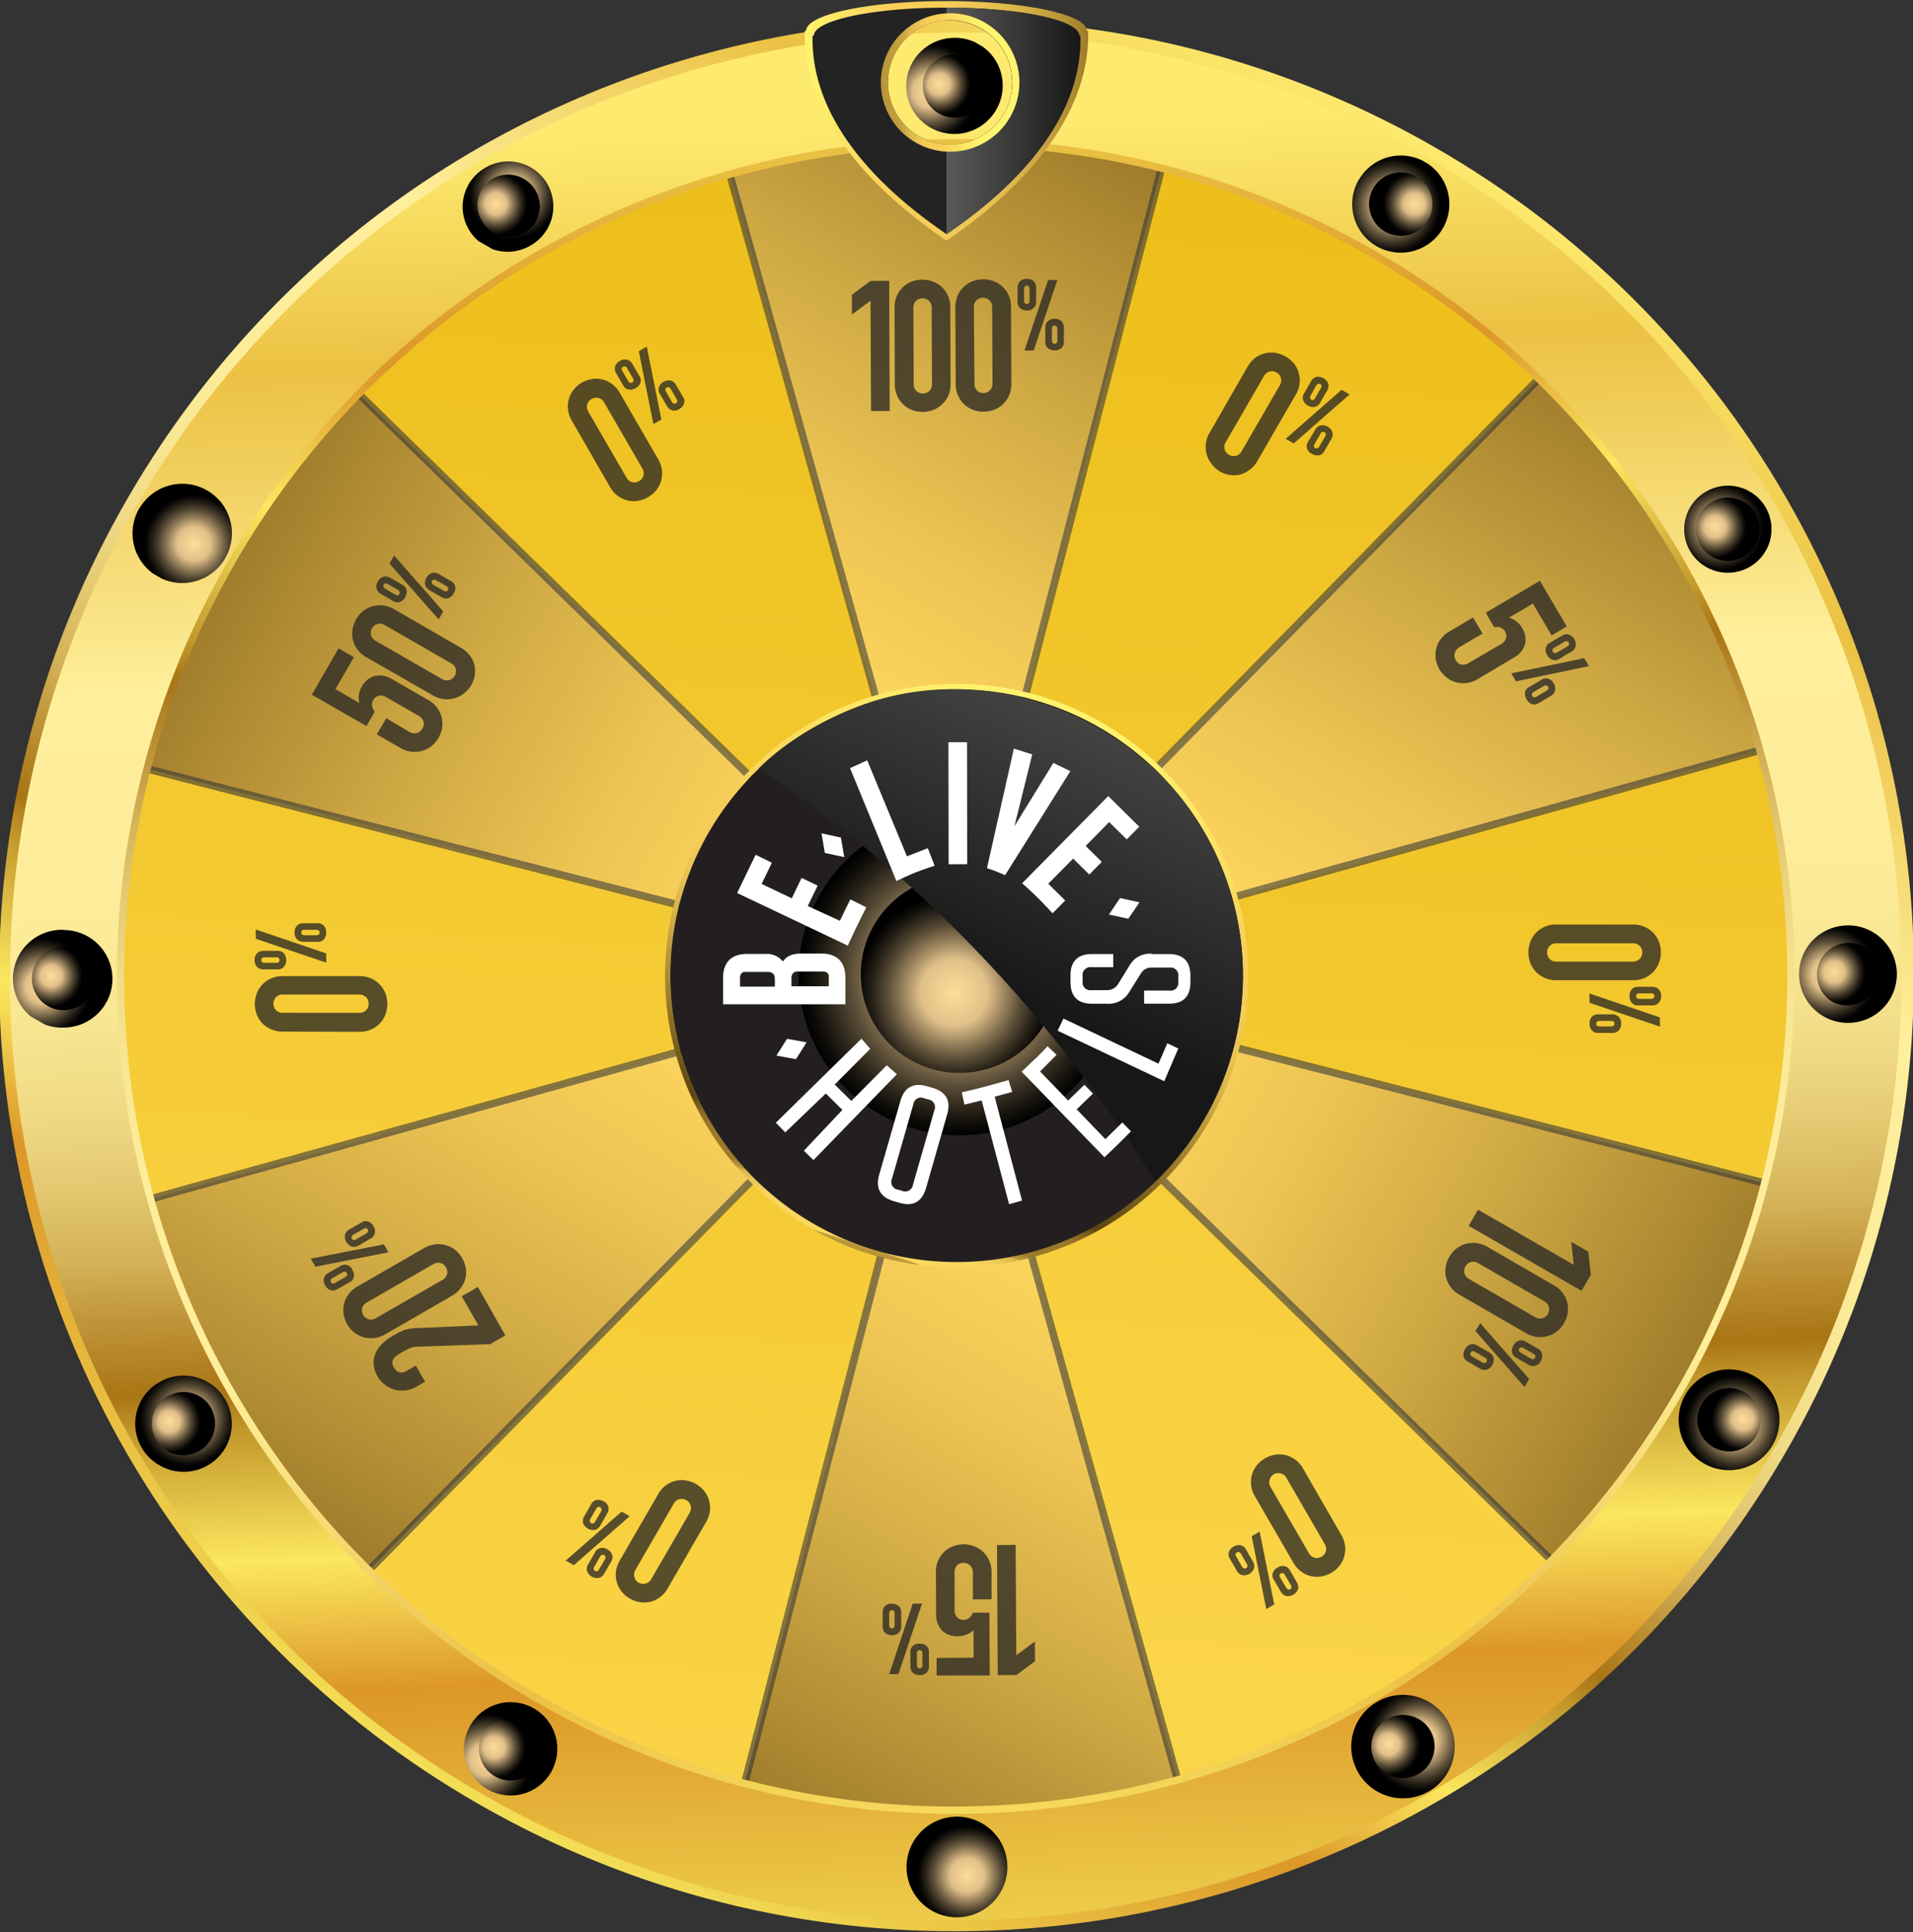 <svg xmlns="http://www.w3.org/2000/svg" xmlns:xlink="http://www.w3.org/1999/xlink" viewBox="0 0 400 404"><rect x="0" y="0" width="400" height="404" fill="#333333" stroke="none"/><defs><style>.cls-1{fill:none;}.cls-2{isolation:isolate;}.cls-3{clip-path:url(#clip-path);}.cls-4{fill:url(#Degradado_sin_nombre_27);}.cls-5{clip-path:url(#clip-path-2);}.cls-6{fill:url(#Degradado_sin_nombre_7);}.cls-7{clip-path:url(#clip-path-3);}.cls-8{fill:url(#Degradado_sin_nombre_7-2);}.cls-9{clip-path:url(#clip-path-4);}.cls-10{fill:url(#Degradado_sin_nombre_12);}.cls-11{clip-path:url(#clip-path-5);}.cls-12{fill:url(#Degradado_sin_nombre_7-3);}.cls-13{clip-path:url(#clip-path-6);}.cls-14{fill:url(#Degradado_sin_nombre_12-2);}.cls-15{clip-path:url(#clip-path-7);}.cls-16{fill:url(#Degradado_sin_nombre_7-4);}.cls-17{clip-path:url(#clip-path-8);}.cls-18{fill:url(#Degradado_sin_nombre_12-3);}.cls-19{clip-path:url(#clip-path-9);}.cls-20{fill:url(#Degradado_sin_nombre_12-4);}.cls-21{clip-path:url(#clip-path-10);}.cls-22{fill:url(#Degradado_sin_nombre_13);}.cls-23{clip-path:url(#clip-path-11);}.cls-24{fill:url(#Degradado_sin_nombre_12-5);}.cls-25{clip-path:url(#clip-path-12);}.cls-26{fill:url(#Degradado_sin_nombre_12-6);}.cls-27{clip-path:url(#clip-path-13);}.cls-28{fill:url(#Degradado_sin_nombre_13-2);}.cls-29{opacity:0.6;}.cls-125,.cls-29{mix-blend-mode:hard-light;}.cls-30{clip-path:url(#clip-path-14);}.cls-31{fill:url(#Degradado_sin_nombre_25);}.cls-32{clip-path:url(#clip-path-15);}.cls-33{fill:url(#Degradado_sin_nombre_25-2);}.cls-34{clip-path:url(#clip-path-16);}.cls-35{fill:url(#Degradado_sin_nombre_25-3);}.cls-36{clip-path:url(#clip-path-17);}.cls-37{fill:url(#Degradado_sin_nombre_25-4);}.cls-38{clip-path:url(#clip-path-18);}.cls-39{fill:url(#Degradado_sin_nombre_25-5);}.cls-40{clip-path:url(#clip-path-19);}.cls-41{fill:url(#Degradado_sin_nombre_25-6);}.cls-42{clip-path:url(#clip-path-20);}.cls-43{fill:url(#Degradado_sin_nombre_25-7);}.cls-44{clip-path:url(#clip-path-21);}.cls-45{fill:url(#Degradado_sin_nombre_25-8);}.cls-46{clip-path:url(#clip-path-22);}.cls-47{fill:url(#Degradado_sin_nombre_25-9);}.cls-48{clip-path:url(#clip-path-23);}.cls-49{fill:url(#Degradado_sin_nombre_25-10);}.cls-50{clip-path:url(#clip-path-24);}.cls-51{fill:url(#Degradado_sin_nombre_25-11);}.cls-52{clip-path:url(#clip-path-25);}.cls-53{fill:url(#Degradado_sin_nombre_25-12);}.cls-54{clip-path:url(#clip-path-26);}.cls-55{fill:url(#Degradado_sin_nombre_26);}.cls-56{clip-path:url(#clip-path-27);}.cls-57{fill:url(#Degradado_sin_nombre_27-2);}.cls-58{mix-blend-mode:color-dodge;}.cls-59{clip-path:url(#clip-path-28);}.cls-60{clip-path:url(#clip-path-29);}.cls-61{fill:url(#Degradado_sin_nombre_49);}.cls-62{clip-path:url(#clip-path-30);}.cls-63{clip-path:url(#clip-path-31);}.cls-64{fill:url(#Degradado_sin_nombre_49-2);}.cls-65{clip-path:url(#clip-path-32);}.cls-66{clip-path:url(#clip-path-33);}.cls-67{fill:url(#Degradado_sin_nombre_49-3);}.cls-68{clip-path:url(#clip-path-34);}.cls-69{clip-path:url(#clip-path-35);}.cls-70{fill:url(#Degradado_sin_nombre_49-4);}.cls-71{clip-path:url(#clip-path-36);}.cls-72{clip-path:url(#clip-path-37);}.cls-73{fill:url(#Degradado_sin_nombre_49-5);}.cls-74{clip-path:url(#clip-path-38);}.cls-75{clip-path:url(#clip-path-39);}.cls-76{fill:url(#Degradado_sin_nombre_49-6);}.cls-77{clip-path:url(#clip-path-40);}.cls-78{clip-path:url(#clip-path-41);}.cls-79{fill:url(#Degradado_sin_nombre_49-7);}.cls-80{clip-path:url(#clip-path-42);}.cls-81{clip-path:url(#clip-path-43);}.cls-82{fill:url(#Degradado_sin_nombre_49-8);}.cls-83{clip-path:url(#clip-path-44);}.cls-84{clip-path:url(#clip-path-45);}.cls-85{fill:url(#Degradado_sin_nombre_49-9);}.cls-86{clip-path:url(#clip-path-46);}.cls-87{clip-path:url(#clip-path-47);}.cls-88{fill:url(#Degradado_sin_nombre_49-10);}.cls-89{clip-path:url(#clip-path-48);}.cls-90{clip-path:url(#clip-path-49);}.cls-91{fill:url(#Degradado_sin_nombre_49-11);}.cls-92{clip-path:url(#clip-path-50);}.cls-93{clip-path:url(#clip-path-51);}.cls-94{fill:url(#Degradado_sin_nombre_49-12);}.cls-95{clip-path:url(#clip-path-52);}.cls-96{clip-path:url(#clip-path-53);}.cls-97{fill:url(#Degradado_sin_nombre_49-13);}.cls-98{clip-path:url(#clip-path-54);}.cls-99{clip-path:url(#clip-path-55);}.cls-100{fill:url(#Degradado_sin_nombre_49-14);}.cls-101{clip-path:url(#clip-path-56);}.cls-102{clip-path:url(#clip-path-57);}.cls-103{fill:url(#Degradado_sin_nombre_49-15);}.cls-104{clip-path:url(#clip-path-58);}.cls-105{clip-path:url(#clip-path-59);}.cls-106{fill:url(#Degradado_sin_nombre_49-16);}.cls-107{clip-path:url(#clip-path-60);}.cls-108{clip-path:url(#clip-path-61);}.cls-109{fill:url(#Degradado_sin_nombre_49-17);}.cls-110{clip-path:url(#clip-path-62);}.cls-111{clip-path:url(#clip-path-63);}.cls-112{fill:url(#Degradado_sin_nombre_49-18);}.cls-113{clip-path:url(#clip-path-64);}.cls-114{clip-path:url(#clip-path-65);}.cls-115{fill:url(#Degradado_sin_nombre_49-19);}.cls-116{clip-path:url(#clip-path-66);}.cls-117{clip-path:url(#clip-path-67);}.cls-118{fill:url(#Degradado_sin_nombre_49-20);}.cls-119{clip-path:url(#clip-path-68);}.cls-120{clip-path:url(#clip-path-69);}.cls-121{fill:url(#Degradado_sin_nombre_49-21);}.cls-122{clip-path:url(#clip-path-70);}.cls-123{clip-path:url(#clip-path-71);}.cls-124{fill:url(#Degradado_sin_nombre_49-22);}.cls-125{opacity:0.75;}.cls-126{clip-path:url(#clip-path-72);}.cls-127{fill:#232323;}.cls-128{clip-path:url(#clip-path-73);}.cls-129{clip-path:url(#clip-path-74);}.cls-130{clip-path:url(#clip-path-75);}.cls-131{clip-path:url(#clip-path-76);}.cls-132{clip-path:url(#clip-path-77);}.cls-133{clip-path:url(#clip-path-78);}.cls-134{clip-path:url(#clip-path-79);}.cls-135{clip-path:url(#clip-path-80);}.cls-136{clip-path:url(#clip-path-81);}.cls-137{clip-path:url(#clip-path-82);}.cls-138{clip-path:url(#clip-path-83);}.cls-139{clip-path:url(#clip-path-84);}.cls-140{clip-path:url(#clip-path-85);}.cls-141{clip-path:url(#clip-path-86);}.cls-142{clip-path:url(#clip-path-87);}.cls-143{clip-path:url(#clip-path-88);}.cls-144{clip-path:url(#clip-path-89);}.cls-145{clip-path:url(#clip-path-90);}.cls-146{clip-path:url(#clip-path-91);}.cls-147{clip-path:url(#clip-path-92);}.cls-148{clip-path:url(#clip-path-93);}.cls-149{clip-path:url(#clip-path-94);}.cls-150{clip-path:url(#clip-path-95);}.cls-151{clip-path:url(#clip-path-96);}.cls-152{fill:url(#Degradado_sin_nombre_50);}.cls-153{fill:#231f20;}.cls-154{clip-path:url(#clip-path-97);}.cls-155{clip-path:url(#clip-path-98);}.cls-156{fill:url(#Degradado_sin_nombre_49-23);}.cls-157{clip-path:url(#clip-path-99);}.cls-158{clip-path:url(#clip-path-100);}.cls-159{fill:url(#Degradado_sin_nombre_49-24);}.cls-160{mix-blend-mode:screen;}.cls-161{clip-path:url(#clip-path-101);}.cls-162{fill:url(#Degradado_sin_nombre_71);}.cls-163{fill:#fff;}.cls-164{fill:url(#Degradado_sin_nombre_64);}.cls-165{fill:url(#Degradado_sin_nombre_71-2);}.cls-166{fill:url(#Degradado_sin_nombre_65);}</style><clipPath id="clip-path"><path id="SVGID" class="cls-1" d="M26.69,104.19a199.46,199.46,0,0,0,73.12,272.9c95.72,55.13,218.17,22.32,273.5-73.28A199.47,199.47,0,0,0,300.19,30.9C204.47-24.22,82,8.59,26.69,104.19"/></clipPath><linearGradient id="Degradado_sin_nombre_27" x1="-599.78" y1="748.26" x2="-598.69" y2="748.26" gradientTransform="matrix(-183, 316.96, -316.96, -183, 127710.26, 327066.52)" gradientUnits="userSpaceOnUse"><stop offset="0" stop-color="#fdea6f"/><stop offset="0.12" stop-color="#ebc143"/><stop offset="0.29" stop-color="#ffef9c"/><stop offset="0.4" stop-color="#fded9a"/><stop offset="0.46" stop-color="#f8e692"/><stop offset="0.51" stop-color="#f0d984"/><stop offset="0.55" stop-color="#e3c870"/><stop offset="0.59" stop-color="#d3b157"/><stop offset="0.62" stop-color="#c09539"/><stop offset="0.66" stop-color="#a97515"/><stop offset="0.68" stop-color="#c2972b"/><stop offset="0.75" stop-color="#fce75f"/><stop offset="0.77" stop-color="#f3d150"/><stop offset="0.82" stop-color="#dc9728"/><stop offset="0.9" stop-color="#e6b73c"/><stop offset="1" stop-color="#f3dd55"/></linearGradient><clipPath id="clip-path-2"><path id="SVGID-2" data-name="SVGID" class="cls-1" d="M218.5,26.83a178.44,178.44,0,0,0-61.9,4.32c-1.72.43-3.4.91-5.09,1.39l47.8,171.39L243.8,31.53a175.7,175.7,0,0,0-25.3-4.7"/></clipPath><linearGradient id="Degradado_sin_nombre_7" x1="-597.29" y1="747.36" x2="-596.2" y2="747.36" gradientTransform="translate(-54589.95 -139721.15) rotate(-60) scale(157.02)" gradientUnits="userSpaceOnUse"><stop offset="0" stop-color="#fff46e"/><stop offset="0.31" stop-color="#f8cf59"/><stop offset="0.45" stop-color="#ecc453"/><stop offset="0.7" stop-color="#cca642"/><stop offset="1" stop-color="#9d7a2a"/></linearGradient><clipPath id="clip-path-3"><path id="SVGID-3" data-name="SVGID" class="cls-1" d="M55.19,99.29a179.11,179.11,0,0,0-27.31,55.62c-.46,1.59-.76,3.22-1.18,4.82l172.61,44.2L72.11,79.53A180.45,180.45,0,0,0,55.19,99.29"/></clipPath><linearGradient id="Degradado_sin_nombre_7-2" x1="-598.42" y1="749.65" x2="-597.33" y2="749.65" gradientTransform="translate(-145370.6 57255.54) rotate(-150) scale(163)" xlink:href="#Degradado_sin_nombre_7"/><clipPath id="clip-path-4"><path id="SVGID-4" data-name="SVGID" class="cls-1" d="M247.26,375.88A174.85,174.85,0,0,0,327,328.78L199.31,203.93Z"/></clipPath><linearGradient id="Degradado_sin_nombre_12" x1="-598.59" y1="748.05" x2="-597.5" y2="748.05" gradientTransform="translate(-456285.46 -426829.9) rotate(-85.57) scale(652.61)" gradientUnits="userSpaceOnUse"><stop offset="0" stop-color="#fbd549"/><stop offset="0.49" stop-color="#ebbc15"/><stop offset="1" stop-color="#fbd54a"/><stop offset="1" stop-color="#fbd54a"/></linearGradient><clipPath id="clip-path-5"><path id="SVGID-5" data-name="SVGID" class="cls-1" d="M199.31,203.93,327,328.78a175.77,175.77,0,0,0,44.21-75.36c.49-1.69.82-3.44,1.26-5.15Z"/></clipPath><linearGradient id="Degradado_sin_nombre_7-3" x1="-599.58" y1="746.36" x2="-598.49" y2="746.36" gradientTransform="translate(146155.89 -56479.43) rotate(30) scale(163.55)" xlink:href="#Degradado_sin_nombre_7"/><clipPath id="clip-path-6"><path id="SVGID-6" data-name="SVGID" class="cls-1" d="M199.31,203.93h0l173.11,44.34a176.57,176.57,0,0,0,5.33-56.43,179.36,179.36,0,0,0-4.84-30.7c-.44-1.76-.93-3.48-1.42-5.22Z"/></clipPath><linearGradient id="Degradado_sin_nombre_12-2" x1="-598.59" y1="748.06" x2="-597.5" y2="748.06" gradientTransform="matrix(50.46, -650.66, 650.66, 50.46, -456242.33, -426831.89)" xlink:href="#Degradado_sin_nombre_12"/><clipPath id="clip-path-7"><path id="SVGID-7" data-name="SVGID" class="cls-1" d="M199.31,203.93l172.18-48a176.06,176.06,0,0,0-43.25-75.54c-1.27-1.31-2.65-2.48-3.95-3.74Z"/></clipPath><linearGradient id="Degradado_sin_nombre_7-4" x1="-597.3" y1="747.43" x2="-596.21" y2="747.43" gradientTransform="translate(-54833.94 -140544.98) rotate(-60) scale(158)" xlink:href="#Degradado_sin_nombre_7"/><clipPath id="clip-path-8"><path id="SVGID-8" data-name="SVGID" class="cls-1" d="M99.86,56.26A178.54,178.54,0,0,0,72.11,79.53l127.2,124.4L151.51,32.54A178.45,178.45,0,0,0,99.86,56.26"/></clipPath><linearGradient id="Degradado_sin_nombre_12-3" x1="-598.59" y1="748.04" x2="-597.5" y2="748.04" gradientTransform="translate(-456377.78 -426836.48) rotate(-85.57) scale(652.61)" xlink:href="#Degradado_sin_nombre_12"/><clipPath id="clip-path-9"><path id="SVGID-9" data-name="SVGID" class="cls-1" d="M278.09,44A179.57,179.57,0,0,0,243.8,31.53l-44.49,172.4,125-127.29A181,181,0,0,0,288.48,49.5c-3.4-2-6.86-3.8-10.39-5.52"/></clipPath><linearGradient id="Degradado_sin_nombre_12-4" x1="-598.59" y1="748.05" x2="-597.5" y2="748.05" gradientTransform="translate(-456307.25 -426839.22) rotate(-85.57) scale(652.62)" xlink:href="#Degradado_sin_nombre_12"/><clipPath id="clip-path-10"><path id="SVGID-10" data-name="SVGID" class="cls-1" d="M27.4,251.87a179.52,179.52,0,0,0,8.79,24.72A176.68,176.68,0,0,0,70.8,328c1.12,1.16,2.35,2.19,3.5,3.32l125-127.34Z"/></clipPath><linearGradient id="Degradado_sin_nombre_13" x1="-597.39" y1="747.37" x2="-596.3" y2="747.37" gradientTransform="translate(-55026.25 -140501.99) rotate(-60) scale(158.04)" gradientUnits="userSpaceOnUse"><stop offset="0" stop-color="#9d7a2a"/><stop offset="0.3" stop-color="#cca642"/><stop offset="0.55" stop-color="#ecc453"/><stop offset="0.69" stop-color="#f8cf59"/><stop offset="1" stop-color="#fff46e"/></linearGradient><clipPath id="clip-path-11"><path id="SVGID-11" data-name="SVGID" class="cls-1" d="M26.7,159.73a176.35,176.35,0,0,0-5.41,56.77,179.41,179.41,0,0,0,4.84,30.69c.39,1.58.84,3.12,1.27,4.68l171.91-47.94Z"/></clipPath><linearGradient id="Degradado_sin_nombre_12-5" x1="-598.59" y1="748.03" x2="-597.5" y2="748.03" gradientTransform="translate(-456428.98 -426842.1) rotate(-85.57) scale(652.61)" xlink:href="#Degradado_sin_nombre_12"/><clipPath id="clip-path-12"><path id="SVGID-12" data-name="SVGID" class="cls-1" d="M74.3,331.27a174.93,174.93,0,0,0,80.42,45.41l44.59-172.75Z"/></clipPath><linearGradient id="Degradado_sin_nombre_12-6" x1="-598.59" y1="748.04" x2="-597.5" y2="748.04" gradientTransform="matrix(50.46, -650.67, 650.67, 50.46, -456374.86, -426844.56)" xlink:href="#Degradado_sin_nombre_12"/><clipPath id="clip-path-13"><path id="SVGID-13" data-name="SVGID" class="cls-1" d="M199.31,203.93,154.72,376.68a174,174,0,0,0,87.72.5c1.62-.4,3.21-.86,4.82-1.3Z"/></clipPath><linearGradient id="Degradado_sin_nombre_13-2" x1="-597.39" y1="747.43" x2="-596.29" y2="747.43" gradientTransform="translate(-54676.3 -139805.13) rotate(-60) scale(157.33)" xlink:href="#Degradado_sin_nombre_13"/><clipPath id="clip-path-14"><path id="SVGID-14" data-name="SVGID" class="cls-1" d="M152.45,33.06l.28-.08c1.34-.37,2.69-.75,4.06-1.09a177.39,177.39,0,0,1,61.63-4.31,174.86,174.86,0,0,1,24.45,4.5L199.28,201ZM244,30.8a176.71,176.71,0,0,0-25.42-4.73,178.94,178.94,0,0,0-62.15,4.34c-1.38.35-2.75.73-4.1,1.11l-1.75.49,48.77,174.86,45.2-175.15.19-.73Z"/></clipPath><radialGradient id="Degradado_sin_nombre_25" cx="-597.33" cy="748.81" r="1.09" gradientTransform="matrix(0, -153.44, 153.78, 0.01, -114981.58, -91469.87)" gradientUnits="userSpaceOnUse"><stop offset="0" stop-color="#424242"/><stop offset="1" stop-color="#363636"/></radialGradient><clipPath id="clip-path-15"><path id="SVGID-15" data-name="SVGID" class="cls-1" d="M27.92,157.89c.21-.93.42-1.85.69-2.77A174.53,174.53,0,0,1,72.12,80.61L196.74,202.49,27.63,159.18c.1-.43.2-.86.29-1.29M71.57,79a176.31,176.31,0,0,0-44.43,75.7c-.27.94-.49,1.89-.71,2.85-.14.66-.29,1.33-.47,2l-.19.74,176.1,45.09L72.65,79l-.55-.53Z"/></clipPath><radialGradient id="Degradado_sin_nombre_25-2" cx="-597.33" cy="748.81" r="1.09" gradientTransform="matrix(0, -153.44, 153.77, 0.01, -114963.6, -91447.16)" xlink:href="#Degradado_sin_nombre_25"/><clipPath id="clip-path-16"><path id="SVGID-16" data-name="SVGID" class="cls-1" d="M200.8,206.46,325.87,328.78a173.83,173.83,0,0,1-78.08,46.16Zm45.93,170.35.73-.21a175.61,175.61,0,0,0,80-47.29l.53-.55L197.81,201.41Z"/></clipPath><radialGradient id="Degradado_sin_nombre_25-3" cx="-597.33" cy="748.81" r="1.09" gradientTransform="matrix(0, -153.45, 153.79, 0.01, -114931.77, -91482.53)" xlink:href="#Degradado_sin_nombre_25"/><clipPath id="clip-path-17"><path id="SVGID-17" data-name="SVGID" class="cls-1" d="M201.87,205.37,371.5,248.82c-.12.48-.23,1-.33,1.43-.23,1-.46,2-.74,3a174.53,174.53,0,0,1-43.49,74.49Zm-5.13-2.88L326.42,329.32l.54.53.54-.54a176.4,176.4,0,0,0,44.39-75.68c.29-1,.53-2,.76-3,.16-.71.32-1.42.51-2.12l.19-.74Z"/></clipPath><radialGradient id="Degradado_sin_nombre_25-4" cx="-597.33" cy="748.81" r="1.09" gradientTransform="matrix(0, -153.45, 153.78, 0.01, -114940.89, -91490.6)" xlink:href="#Degradado_sin_nombre_25"/><clipPath id="clip-path-18"><path id="SVGID-18" data-name="SVGID" class="cls-1" d="M371,156.86l.24.86c.33,1.2.66,2.39,1,3.61A179.36,179.36,0,0,1,377,191.89a175.48,175.48,0,0,1-5.12,55.45L202.25,203.9ZM196.36,204h0l175.87,45,.74.19.19-.74a177.5,177.5,0,0,0,5.35-56.68A180.43,180.43,0,0,0,373.65,161c-.31-1.22-.64-2.44-1-3.65L372,155Z"/></clipPath><radialGradient id="Degradado_sin_nombre_25-5" cx="-597.33" cy="748.81" r="1.09" gradientTransform="matrix(0, -153.44, 153.78, 0.01, -114952.16, -91498.04)" xlink:href="#Degradado_sin_nombre_25"/><clipPath id="clip-path-19"><path id="SVGID-19" data-name="SVGID" class="cls-1" d="M324.3,77.7c.36.35.74.69,1.11,1,.77.71,1.55,1.41,2.28,2.17a175.25,175.25,0,0,1,34.45,51.14,178.25,178.25,0,0,1,8.42,23.34L201.84,202.44ZM196.77,205.43l175.66-49-.2-.73a180.4,180.4,0,0,0-8.69-24.29,177,177,0,0,0-34.76-51.58c-.74-.78-1.54-1.51-2.33-2.23-.55-.51-1.1-1-1.63-1.53l-.55-.53Z"/></clipPath><radialGradient id="Degradado_sin_nombre_25-6" cx="-597.33" cy="748.81" r="1.09" gradientTransform="matrix(0, -153.44, 153.78, 0.01, -114961.62, -91497.54)" xlink:href="#Degradado_sin_nombre_25"/><clipPath id="clip-path-20"><path id="SVGID-20" data-name="SVGID" class="cls-1" d="M73.19,79.53A173.6,173.6,0,0,1,151,33.47l46.83,167.94ZM151.3,31.8A175.62,175.62,0,0,0,71.57,79l-.54.55L200.8,206.46h0L152,31.6Z"/></clipPath><radialGradient id="Degradado_sin_nombre_25-7" cx="-597.33" cy="748.81" r="1.09" gradientTransform="matrix(0, -153.44, 153.78, 0.01, -114979.92, -91461.06)" xlink:href="#Degradado_sin_nombre_25"/><clipPath id="clip-path-21"><path id="SVGID-21" data-name="SVGID" class="cls-1" d="M244.35,32.46A174,174,0,0,1,323.2,76.65L200.76,201.37Zm34.07,10.83A180.18,180.18,0,0,0,244,30.8l-.73-.19-45.4,175.88,127-129.32.53-.55-.54-.53a181.66,181.66,0,0,0-35.94-27.24q-5.13-3-10.46-5.56"/></clipPath><radialGradient id="Degradado_sin_nombre_25-8" cx="-597.33" cy="748.81" r="1.09" gradientTransform="matrix(0, -153.44, 153.78, 0.01, -114970.65, -91482.55)" xlink:href="#Degradado_sin_nombre_25"/><clipPath id="clip-path-22"><path id="SVGID-22" data-name="SVGID" class="cls-1" d="M73.3,329.29c-.67-.61-1.33-1.22-2-1.86a175.74,175.74,0,0,1-34.46-51.14,179.94,179.94,0,0,1-8.56-23.89l168.44-47L74.28,330.19l-1-.9m-46.84-78,.29,1A180.32,180.32,0,0,0,35.5,276.9a177.2,177.2,0,0,0,34.75,51.58c.65.67,1.33,1.3,2,1.93.5.46,1,.92,1.49,1.4l.54.53,127.54-129.9Z"/></clipPath><radialGradient id="Degradado_sin_nombre_25-9" cx="-597.33" cy="748.81" r="1.09" gradientTransform="matrix(0, -153.45, 153.79, 0.01, -114950.71, -91446.43)" xlink:href="#Degradado_sin_nombre_25"/><clipPath id="clip-path-23"><path id="SVGID-23" data-name="SVGID" class="cls-1" d="M27.7,250.11c-.29-1-.57-2.06-.83-3.1a178.32,178.32,0,0,1-4.82-30.56,175.56,175.56,0,0,1,5.2-55.8L196.36,204l-168.43,47ZM26.89,159l-.73-.19-.19.74a176.92,176.92,0,0,0-5.44,57,179.2,179.2,0,0,0,4.86,30.83c.26,1.06.55,2.1.84,3.14l.63,2.29L202.25,203.9Z"/></clipPath><radialGradient id="Degradado_sin_nombre_25-10" cx="-597.33" cy="748.81" r="1.09" gradientTransform="matrix(0, -153.44, 153.78, 0.01, -114953.55, -91440.69)" xlink:href="#Degradado_sin_nombre_25"/><clipPath id="clip-path-24"><path id="SVGID-24" data-name="SVGID" class="cls-1" d="M75.37,331.25,197.86,206.49,154.18,375.75a178.43,178.43,0,0,1-32.9-12.08q-5.28-2.58-10.4-5.52a179.76,179.76,0,0,1-35.51-26.9m-1.62-.52-.54.55.55.53A181.05,181.05,0,0,0,110,359.37l.26.16c3.4,2,6.87,3.79,10.38,5.51a181,181,0,0,0,33.92,12.38l.74.19,45.49-176.24Z"/></clipPath><radialGradient id="Degradado_sin_nombre_25-11" cx="-597.33" cy="748.81" r="1.09" gradientTransform="matrix(0, -153.44, 153.78, 0.01, -114934.86, -91455.96)" xlink:href="#Degradado_sin_nombre_25"/><clipPath id="clip-path-25"><path id="SVGID-25" data-name="SVGID" class="cls-1" d="M199.34,206.87l47,168.47-.19.06c-1.29.36-2.57.72-3.88,1.05a177.67,177.67,0,0,1-61.63,4.3,174.56,174.56,0,0,1-25-4.62Zm-.06-5.87L154,376.49l-.18.73.73.2a174.77,174.77,0,0,0,88.09.5c1.32-.33,2.62-.69,3.92-1.06l1.66-.46Z"/></clipPath><radialGradient id="Degradado_sin_nombre_25-12" cx="-597.33" cy="748.81" r="1.09" gradientTransform="matrix(0, -153.44, 153.78, 0.01, -114923.62, -91468.44)" xlink:href="#Degradado_sin_nombre_25"/><clipPath id="clip-path-26"><path id="SVGID-26" data-name="SVGID" class="cls-1" d="M49.29,117.49C97.35,34.45,203.71,6,286.86,53.83a173.26,173.26,0,0,1,63.51,237.05c-48.06,83-154.42,111.54-237.57,63.66a173.27,173.27,0,0,1-63.51-237m-19.17-11a195.33,195.33,0,0,0,71.6,267.23c93.73,54,213.64,21.85,267.82-71.76a195.33,195.33,0,0,0-71.6-267.23c-93.73-54-213.64-21.85-267.82,71.76"/></clipPath><linearGradient id="Degradado_sin_nombre_26" x1="-599.82" y1="747.82" x2="-598.72" y2="747.82" gradientTransform="matrix(0.16, 359.68, -359.68, 0.16, 269272.76, 215626.88)" gradientUnits="userSpaceOnUse"><stop offset="0" stop-color="#f3dd55"/><stop offset="0.1" stop-color="#e6b73c"/><stop offset="0.18" stop-color="#dc9728"/><stop offset="0.23" stop-color="#f3d150"/><stop offset="0.25" stop-color="#fce75f"/><stop offset="0.32" stop-color="#c2972b"/><stop offset="0.34" stop-color="#a97515"/><stop offset="0.38" stop-color="#c09539"/><stop offset="0.41" stop-color="#d3b157"/><stop offset="0.45" stop-color="#e3c870"/><stop offset="0.49" stop-color="#f0d984"/><stop offset="0.54" stop-color="#f8e692"/><stop offset="0.6" stop-color="#fded9a"/><stop offset="0.71" stop-color="#ffef9c"/><stop offset="0.88" stop-color="#ebc143"/><stop offset="1" stop-color="#fdea6f"/></linearGradient><clipPath id="clip-path-27"><path id="SVGID-27" data-name="SVGID" class="cls-1" d="M48,116.73C96.45,33,203.75,4.21,287.62,52.51A174.8,174.8,0,0,1,351.7,291.65C303.21,375.41,195.91,404.16,112,355.86A174.78,174.78,0,0,1,48,116.73M28.63,105.59a197.05,197.05,0,0,0,72.23,269.59c94.55,54.45,215.51,22,270.17-72.4A197,197,0,0,0,298.8,33.2c-94.55-54.45-215.51-22-270.17,72.39"/></clipPath><linearGradient id="Degradado_sin_nombre_27-2" x1="-599.81" y1="747.82" x2="-598.72" y2="747.82" gradientTransform="translate(271640.87 217519.91) rotate(89.97) scale(362.84)" xlink:href="#Degradado_sin_nombre_27"/><clipPath id="clip-path-28"><polygon id="SVGID-28" data-name="SVGID" class="cls-1" points="279 46.4 296.6 56.54 306.78 38.95 289.18 28.82 279 46.4"/></clipPath><clipPath id="clip-path-29"><path id="SVGID-29" data-name="SVGID" class="cls-1" d="M284.09,37.61A10.16,10.16,0,1,0,298,33.89a10.14,10.14,0,0,0-13.88,3.72"/></clipPath><radialGradient id="Degradado_sin_nombre_49" cx="-609.19" cy="717.42" r="1.09" gradientTransform="matrix(8.04, 4.63, -4.65, 8.03, 8525.06, -2897.36)" gradientUnits="userSpaceOnUse"><stop offset="0" stop-color="#fd9"/><stop offset="0.34" stop-color="#e1c089"/><stop offset="0.51" stop-color="#9c855f"/><stop offset="0.68" stop-color="#5a4d37"/><stop offset="0.83" stop-color="#292319"/><stop offset="0.94" stop-color="#0b0a07"/><stop offset="1"/></radialGradient><clipPath id="clip-path-30"><polygon id="SVGID-30" data-name="SVGID" class="cls-1" points="283.82 45.11 295.31 51.72 301.95 40.25 290.46 33.63 283.82 45.11"/></clipPath><clipPath id="clip-path-31"><path id="SVGID-31" data-name="SVGID" class="cls-1" d="M287.14,39.37a6.63,6.63,0,1,0,9.07-2.43,6.62,6.62,0,0,0-9.07,2.43"/></clipPath><radialGradient id="Degradado_sin_nombre_49-2" cx="-614.61" cy="701.16" r="1.09" gradientTransform="matrix(5.25, 3.02, -3.03, 5.24, 5646.97, -1775.32)" xlink:href="#Degradado_sin_nombre_49"/><clipPath id="clip-path-32"><polygon id="SVGID-32" data-name="SVGID" class="cls-1" points="184.57 20.94 204.48 32.41 214.56 14.99 194.65 3.52 184.57 20.94"/></clipPath><clipPath id="clip-path-33"><path id="SVGID-33" data-name="SVGID" class="cls-1" d="M199.57,7.91a10.1,10.1,0,0,0-8.67,4.94l-.13.23a10,10,0,0,0,3.76,13.6,10.09,10.09,0,0,0,13.72-3.63l.08-.15a10,10,0,0,0-8.76-15"/></clipPath><radialGradient id="Degradado_sin_nombre_49-3" cx="-610.16" cy="717.37" r="1.09" gradientTransform="matrix(7.97, 4.59, -4.61, 7.96, 8364.3, -2890.5)" xlink:href="#Degradado_sin_nombre_49"/><clipPath id="clip-path-34"><polygon id="SVGID-34" data-name="SVGID" class="cls-1" points="189.21 20.74 202.34 28.3 209.92 15.19 196.8 7.63 189.21 20.74"/></clipPath><clipPath id="clip-path-35"><path id="SVGID-35" data-name="SVGID" class="cls-1" d="M199.57,11.34a6.63,6.63,0,1,0,5.73,10l0,0A6.55,6.55,0,0,0,206.2,18a6.62,6.62,0,0,0-6.63-6.62"/></clipPath><radialGradient id="Degradado_sin_nombre_49-4" cx="-615.94" cy="701.53" r="1.09" gradientTransform="matrix(5.25, 3.02, -3.04, 5.24, 5562.72, -1798.3)" xlink:href="#Degradado_sin_nombre_49"/><clipPath id="clip-path-36"><polygon id="SVGID-36" data-name="SVGID" class="cls-1" points="93.14 46.44 110.91 56.67 120.35 40.36 102.58 30.13 93.14 46.44"/></clipPath><clipPath id="clip-path-37"><path id="SVGID-37" data-name="SVGID" class="cls-1" d="M101.6,35A9.41,9.41,0,1,0,111,51.3a9.3,9.3,0,0,0,3.43-3.42l0,0A9.41,9.41,0,0,0,101.6,35"/></clipPath><radialGradient id="Degradado_sin_nombre_49-5" cx="-611.6" cy="715.97" r="1.09" gradientTransform="matrix(7.46, 4.3, -4.31, 7.45, 7755.75, -2663.47)" xlink:href="#Degradado_sin_nombre_49"/><clipPath id="clip-path-38"><polygon id="SVGID-38" data-name="SVGID" class="cls-1" points="95.95 45.92 109.08 53.48 116.67 40.37 103.54 32.81 95.95 45.92"/></clipPath><clipPath id="clip-path-39"><path id="SVGID-39" data-name="SVGID" class="cls-1" d="M103,37.41a6.63,6.63,0,0,0-2.42,2.4l0,0A6.63,6.63,0,0,0,112,46.51l0-.1a6.62,6.62,0,0,0-9.08-9"/></clipPath><radialGradient id="Degradado_sin_nombre_49-6" cx="-616.9" cy="702.5" r="1.09" gradientTransform="matrix(5.25, 3.02, -3.04, 5.24, 5478.01, -1775.48)" xlink:href="#Degradado_sin_nombre_49"/><clipPath id="clip-path-40"><polygon id="SVGID-40" data-name="SVGID" class="cls-1" points="23.92 115.29 41.92 125.65 52.32 107.68 34.32 97.31 23.92 115.29"/></clipPath><clipPath id="clip-path-41"><path id="SVGID-41" data-name="SVGID" class="cls-1" d="M29.19,106.18l-.14.24a10.38,10.38,0,0,0,3.69,14l.35.2a10.38,10.38,0,1,0-3.9-14.39"/></clipPath><radialGradient id="Degradado_sin_nombre_49-7" cx="-610.66" cy="719.79" r="1.09" gradientTransform="matrix(8.22, 4.73, -4.75, 8.21, 8479.21, -2907.37)" xlink:href="#Degradado_sin_nombre_49"/><clipPath id="clip-path-42"><polygon id="SVGID-42" data-name="SVGID" class="cls-1" points="-1.06 208.23 18.25 219.35 28.51 201.63 9.2 190.5 -1.06 208.23"/></clipPath><clipPath id="clip-path-43"><path id="SVGID-43" data-name="SVGID" class="cls-1" d="M13.26,194.43a10.23,10.23,0,1,0,0,20.45,10.28,10.28,0,0,0,8.83-5l.11-.18a10.22,10.22,0,0,0-8.93-15.23"/></clipPath><radialGradient id="Degradado_sin_nombre_49-8" cx="-610.59" cy="720.25" r="1.09" gradientTransform="matrix(8.11, 4.67, -4.69, 8.1, 8338.59, -2776.27)" xlink:href="#Degradado_sin_nombre_49"/><clipPath id="clip-path-44"><polygon id="SVGID-44" data-name="SVGID" class="cls-1" points="2.9 207.43 16.02 214.99 23.61 201.88 10.49 194.32 2.9 207.43"/></clipPath><clipPath id="clip-path-45"><path id="SVGID-45" data-name="SVGID" class="cls-1" d="M16.49,198.87a6.56,6.56,0,0,0-3.23-.84,6.61,6.61,0,1,0,3.4.93Z"/></clipPath><radialGradient id="Degradado_sin_nombre_49-9" cx="-616.9" cy="705.16" r="1.09" gradientTransform="matrix(5.25, 3.02, -3.04, 5.24, 5393.08, -1627.96)" xlink:href="#Degradado_sin_nombre_49"/><clipPath id="clip-path-46"><polygon id="SVGID-46" data-name="SVGID" class="cls-1" points="24.31 301.22 43.3 312.16 53.39 294.73 34.4 283.79 24.31 301.22"/></clipPath><clipPath id="clip-path-47"><path id="SVGID-47" data-name="SVGID" class="cls-1" d="M33.35,289a10,10,0,0,0,0,17.42,10.07,10.07,0,1,0,0-17.42"/></clipPath><radialGradient id="Degradado_sin_nombre_49-10" cx="-610.15" cy="720.42" r="1.09" gradientTransform="matrix(7.97, 4.59, -4.61, 7.96, 8223.16, -2637.31)" xlink:href="#Degradado_sin_nombre_49"/><clipPath id="clip-path-48"><polygon id="SVGID-48" data-name="SVGID" class="cls-1" points="28.03 300.48 41.16 308.04 48.74 294.93 35.62 287.37 28.03 300.48"/></clipPath><clipPath id="clip-path-49"><path id="SVGID-49" data-name="SVGID" class="cls-1" d="M41.64,291.93a6.63,6.63,0,0,0-9,9.09,6.45,6.45,0,0,0,2.4,2.41l0,0a6.63,6.63,0,0,0,9.05-9.06A6.47,6.47,0,0,0,41.78,292Z"/></clipPath><radialGradient id="Degradado_sin_nombre_49-11" cx="-615.93" cy="706.13" r="1.09" gradientTransform="matrix(5.25, 3.02, -3.04, 5.24, 5415.63, -1542.78)" xlink:href="#Degradado_sin_nombre_49"/><clipPath id="clip-path-50"><polygon id="SVGID-50" data-name="SVGID" class="cls-1" points="93.43 369.27 110.34 379.01 120.12 362.12 103.21 352.38 93.43 369.27"/></clipPath><clipPath id="clip-path-51"><path id="SVGID-51" data-name="SVGID" class="cls-1" d="M98.32,360.82a9.76,9.76,0,1,0,13.34-3.57,9.74,9.74,0,0,0-13.34,3.57"/></clipPath><radialGradient id="Degradado_sin_nombre_49-12" cx="-609.6" cy="719.78" r="1.09" gradientTransform="matrix(7.73, 4.45, -4.47, 7.72, 8031.19, -2475.99)" xlink:href="#Degradado_sin_nombre_49"/><clipPath id="clip-path-52"><polygon id="SVGID-52" data-name="SVGID" class="cls-1" points="97.71 368.13 109.2 374.74 115.84 363.26 104.35 356.65 97.71 368.13"/></clipPath><clipPath id="clip-path-53"><path id="SVGID-53" data-name="SVGID" class="cls-1" d="M110,359.9a6.63,6.63,0,1,0,.19.11Z"/></clipPath><radialGradient id="Degradado_sin_nombre_49-13" cx="-614.6" cy="706.48" r="1.09" gradientTransform="matrix(5.25, 3.02, -3.04, 5.24, 5477.67, -1480.49)" xlink:href="#Degradado_sin_nombre_49"/><clipPath id="clip-path-54"><polygon id="SVGID-54" data-name="SVGID" class="cls-1" points="185.37 394.08 205.24 405.53 215.8 387.29 195.93 375.85 185.37 394.08"/></clipPath><clipPath id="clip-path-55"><path id="SVGID-55" data-name="SVGID" class="cls-1" d="M200.1,379.88a10.56,10.56,0,0,0-7.46,3.09,10.52,10.52,0,0,0,2.18,16.56,10.57,10.57,0,0,0,14.38-3.83l.06-.1a10.5,10.5,0,0,0-3.89-14.31,10.58,10.58,0,0,0-5.27-1.41"/></clipPath><radialGradient id="Degradado_sin_nombre_49-14" cx="-607.98" cy="721.64" r="1.09" gradientTransform="matrix(8.34, 4.8, -4.82, 8.33, 8751.16, -2700.85)" xlink:href="#Degradado_sin_nombre_49"/><clipPath id="clip-path-56"><polygon id="SVGID-56" data-name="SVGID" class="cls-1" points="277.23 368.43 297.63 380.17 308.47 361.45 288.07 349.7 277.23 368.43"/></clipPath><clipPath id="clip-path-57"><path id="SVGID-57" data-name="SVGID" class="cls-1" d="M287.94,355.87a10.85,10.85,0,0,0-3.89,3.84l-.12.21a10.82,10.82,0,1,0,4-4.05"/></clipPath><radialGradient id="Degradado_sin_nombre_49-15" cx="-607.15" cy="721.73" r="1.09" gradientTransform="matrix(8.56, 4.93, -4.95, 8.55, 9066.5, -2813.58)" xlink:href="#Degradado_sin_nombre_49"/><clipPath id="clip-path-58"><polygon id="SVGID-58" data-name="SVGID" class="cls-1" points="282.99 368 296.12 375.56 303.71 362.45 290.58 354.89 282.99 368"/></clipPath><clipPath id="clip-path-59"><path id="SVGID-59" data-name="SVGID" class="cls-1" d="M296.66,359.48a6.63,6.63,0,0,0-9,2.38l-.06.1a6.62,6.62,0,0,0,2.42,9l0,0a6.65,6.65,0,0,0,9-2.36l.08-.14a6.6,6.6,0,0,0-2.44-9Z"/></clipPath><radialGradient id="Degradado_sin_nombre_49-16" cx="-612.3" cy="705.15" r="1.09" gradientTransform="matrix(5.25, 3.02, -3.04, 5.24, 5648.58, -1481.09)" xlink:href="#Degradado_sin_nombre_49"/><clipPath id="clip-path-60"><polygon id="SVGID-60" data-name="SVGID" class="cls-1" points="347.13 300.75 365.4 311.28 375.96 293.03 357.69 282.51 347.13 300.75"/></clipPath><clipPath id="clip-path-61"><path id="SVGID-61" data-name="SVGID" class="cls-1" d="M352.41,291.63a10.54,10.54,0,1,0,14.41-3.86,10.53,10.53,0,0,0-14.41,3.86"/></clipPath><radialGradient id="Degradado_sin_nombre_49-17" cx="-607.14" cy="720.21" r="1.09" gradientTransform="matrix(8.35, 4.81, -4.82, 8.34, 8903.73, -2788.27)" xlink:href="#Degradado_sin_nombre_49"/><clipPath id="clip-path-62"><polygon id="SVGID-62" data-name="SVGID" class="cls-1" points="352.48 299.32 363.97 305.94 370.61 294.46 359.12 287.85 352.48 299.32"/></clipPath><clipPath id="clip-path-63"><path id="SVGID-63" data-name="SVGID" class="cls-1" d="M355.8,293.58a6.63,6.63,0,1,0,9.06-2.43,6.61,6.61,0,0,0-9.06,2.43"/></clipPath><radialGradient id="Degradado_sin_nombre_49-18" cx="-611.95" cy="703.81" r="1.09" gradientTransform="matrix(5.25, 3.02, -3.03, 5.24, 5709.7, -1543.06)" xlink:href="#Degradado_sin_nombre_49"/><clipPath id="clip-path-64"><polygon id="SVGID-64" data-name="SVGID" class="cls-1" points="372.12 207.28 391.39 218.38 401.63 200.69 382.36 189.6 372.12 207.28"/></clipPath><clipPath id="clip-path-65"><path id="SVGID-65" data-name="SVGID" class="cls-1" d="M386.41,193.51a10.25,10.25,0,0,0-8.81,5l-.11.2a10,10,0,0,0-1.31,5,10.23,10.23,0,0,0,19.05,5.14l.07-.12a10.2,10.2,0,0,0-8.89-15.23"/></clipPath><radialGradient id="Degradado_sin_nombre_49-19" cx="-607.64" cy="718.46" r="1.09" gradientTransform="matrix(8.09, 4.66, -4.68, 8.08, 8660.5, -2769.72)" xlink:href="#Degradado_sin_nombre_49"/><clipPath id="clip-path-66"><polygon id="SVGID-66" data-name="SVGID" class="cls-1" points="376.05 206.49 389.18 214.05 396.76 200.94 383.64 193.38 376.05 206.49"/></clipPath><clipPath id="clip-path-67"><path id="SVGID-67" data-name="SVGID" class="cls-1" d="M389.65,197.94a6.63,6.63,0,0,0-6.57,11.51l0,0A6.64,6.64,0,0,0,389.79,198Z"/></clipPath><radialGradient id="Degradado_sin_nombre_49-20" cx="-612.3" cy="702.49" r="1.09" gradientTransform="matrix(5.25, 3.02, -3.04, 5.24, 5733.62, -1628.66)" xlink:href="#Degradado_sin_nombre_49"/><clipPath id="clip-path-68"><polygon id="SVGID-68" data-name="SVGID" class="cls-1" points="348.53 113.85 365.72 123.75 374.86 107.98 357.67 98.08 348.53 113.85"/></clipPath><clipPath id="clip-path-69"><path id="SVGID-69" data-name="SVGID" class="cls-1" d="M356.72,102.79a9.08,9.08,0,0,0,0,15.76,9.15,9.15,0,0,0,12.41-3.22l.11-.2a9.1,9.1,0,0,0-12.5-12.34"/></clipPath><radialGradient id="Degradado_sin_nombre_49-21" cx="-609.39" cy="714.18" r="1.09" gradientTransform="matrix(7.22, 4.16, -4.17, 7.21, 7737.55, -2503.87)" xlink:href="#Degradado_sin_nombre_49"/><clipPath id="clip-path-70"><polygon id="SVGID-70" data-name="SVGID" class="cls-1" points="350.92 113.45 364.04 121.01 371.63 107.9 358.51 100.34 350.92 113.45"/></clipPath><clipPath id="clip-path-71"><path id="SVGID-71" data-name="SVGID" class="cls-1" d="M364.59,104.93a6.63,6.63,0,0,0-9.06,9.06,6.51,6.51,0,0,0,2.33,2.36l.18.11a6.65,6.65,0,0,0,6.55-.06A6.55,6.55,0,0,0,367,114l.06-.11a6.61,6.61,0,0,0-2.43-9Z"/></clipPath><radialGradient id="Degradado_sin_nombre_49-22" cx="-613.28" cy="701.53" r="1.09" gradientTransform="matrix(5.25, 3.02, -3.04, 5.24, 5710.97, -1713.8)" xlink:href="#Degradado_sin_nombre_49"/><clipPath id="clip-path-72"><polygon id="SVGID-72" data-name="SVGID" class="cls-1" points="168.69 339.68 207.04 362.83 226.13 331.36 187.78 308.21 168.69 339.68"/></clipPath><clipPath id="clip-path-73"><polygon id="SVGID-73" data-name="SVGID" class="cls-1" points="168.69 339.68 207.04 362.83 226.13 331.36 187.78 308.21 168.69 339.68"/></clipPath><clipPath id="clip-path-74"><polygon id="SVGID-74" data-name="SVGID" class="cls-1" points="168.38 77.64 215.8 106.34 238.48 69.07 191.06 40.36 168.38 77.64"/></clipPath><clipPath id="clip-path-75"><polygon id="SVGID-75" data-name="SVGID" class="cls-1" points="168.39 77.64 215.8 106.34 238.48 69.07 191.07 40.36 168.39 77.64"/></clipPath><clipPath id="clip-path-76"><polygon id="SVGID-76" data-name="SVGID" class="cls-1" points="291.03 143.29 321.37 161.91 340.67 130.63 310.33 112.01 291.03 143.29"/></clipPath><clipPath id="clip-path-77"><polygon id="SVGID-77" data-name="SVGID" class="cls-1" points="293.04 146.76 318.2 162.2 337.5 130.92 312.33 115.47 293.04 146.76"/></clipPath><clipPath id="clip-path-78"><polygon id="SVGID-78" data-name="SVGID" class="cls-1" points="291.21 283.79 315.35 297.37 334.69 263.15 310.56 249.57 291.21 283.79"/></clipPath><clipPath id="clip-path-79"><polygon id="SVGID-79" data-name="SVGID" class="cls-1" points="291.21 283.79 315.35 297.37 334.69 263.15 310.56 249.57 291.21 283.79"/></clipPath><clipPath id="clip-path-80"><polygon id="SVGID-80" data-name="SVGID" class="cls-1" points="57.37 276.9 95.31 297.88 115.88 260.88 77.94 239.9 57.37 276.9"/></clipPath><clipPath id="clip-path-81"><polygon id="SVGID-81" data-name="SVGID" class="cls-1" points="57.37 276.9 95.31 297.88 115.88 260.88 77.94 239.9 57.37 276.9"/></clipPath><clipPath id="clip-path-82"><polygon id="SVGID-82" data-name="SVGID" class="cls-1" points="64.86 145.86 89.41 159.63 110.3 122.57 85.75 108.8 64.86 145.86"/></clipPath><clipPath id="clip-path-83"><polygon id="SVGID-83" data-name="SVGID" class="cls-1" points="64.86 145.86 89.41 159.63 110.3 122.57 85.75 108.8 64.86 145.86"/></clipPath><clipPath id="clip-path-84"><polygon id="SVGID-84" data-name="SVGID" class="cls-1" points="98.99 115.18 154.45 116.56 155.58 72.98 100.12 71.61 98.99 115.18"/></clipPath><clipPath id="clip-path-85"><polygon id="SVGID-85" data-name="SVGID" class="cls-1" points="98.99 115.18 154.45 116.55 155.58 72.98 100.12 71.61 98.99 115.18"/></clipPath><clipPath id="clip-path-86"><polygon id="SVGID-86" data-name="SVGID" class="cls-1" points="227.02 72.42 253.61 121.11 291.94 100.34 265.35 51.65 227.02 72.42"/></clipPath><clipPath id="clip-path-87"><polygon id="SVGID-87" data-name="SVGID" class="cls-1" points="227.02 72.42 253.61 121.11 291.94 100.34 265.35 51.65 227.02 72.42"/></clipPath><clipPath id="clip-path-88"><polygon id="SVGID-88" data-name="SVGID" class="cls-1" points="301.02 293.77 245.56 292.39 244.43 335.97 299.89 337.35 301.02 293.77"/></clipPath><clipPath id="clip-path-89"><polygon id="SVGID-89" data-name="SVGID" class="cls-1" points="301.02 293.77 245.56 292.4 244.43 335.97 299.89 337.35 301.02 293.77"/></clipPath><clipPath id="clip-path-90"><polygon id="SVGID-90" data-name="SVGID" class="cls-1" points="173.47 336.4 146.87 287.71 108.55 308.48 135.14 357.17 173.47 336.4"/></clipPath><clipPath id="clip-path-91"><polygon id="SVGID-91" data-name="SVGID" class="cls-1" points="173.47 336.4 146.87 287.71 108.55 308.48 135.14 357.17 173.47 336.4"/></clipPath><clipPath id="clip-path-92"><polygon id="SVGID-92" data-name="SVGID" class="cls-1" points="72.4 247.14 101.27 199.83 64.07 177.02 35.2 224.34 72.4 247.14"/></clipPath><clipPath id="clip-path-93"><polygon id="SVGID-93" data-name="SVGID" class="cls-1" points="72.4 247.14 101.27 199.83 64.07 177.02 35.2 224.34 72.4 247.14"/></clipPath><clipPath id="clip-path-94"><polygon id="SVGID-94" data-name="SVGID" class="cls-1" points="328.17 161.91 299.3 209.22 336.5 232.03 365.37 184.72 328.17 161.91"/></clipPath><clipPath id="clip-path-95"><polygon id="SVGID-95" data-name="SVGID" class="cls-1" points="328.17 161.91 299.31 209.23 336.5 232.03 365.37 184.72 328.17 161.91"/></clipPath><clipPath id="clip-path-96"><path id="SVGID-96" data-name="SVGID" class="cls-1" d="M144.8,227.2a59.88,59.88,0,1,1,78.4,32,59.94,59.94,0,0,1-78.4-32m-1,.43a61,61,0,1,0,32.61-79.87,61.09,61.09,0,0,0-32.61,79.87"/></clipPath><linearGradient id="Degradado_sin_nombre_50" x1="-598.99" y1="742.61" x2="-597.86" y2="742.61" gradientTransform="translate(-65196.65 81357.59) rotate(180) scale(109.28)" gradientUnits="userSpaceOnUse"><stop offset="0" stop-color="#fff46e"/><stop offset="0.31" stop-color="#f8cf59"/><stop offset="0.4" stop-color="#f5cc57"/><stop offset="0.47" stop-color="#ebc453"/><stop offset="0.53" stop-color="#dbb64a"/><stop offset="0.58" stop-color="#c7a440"/><stop offset="0.83" stop-color="#5c440e"/><stop offset="0.83" stop-color="#5f470f"/><stop offset="0.84" stop-color="#765a19"/><stop offset="0.85" stop-color="#876821"/><stop offset="0.86" stop-color="#947226"/><stop offset="0.87" stop-color="#9b7829"/><stop offset="0.91" stop-color="#9d7a2a"/><stop offset="0.91" stop-color="#a5822e"/><stop offset="0.92" stop-color="#bf9d3d"/><stop offset="0.92" stop-color="#d5b349"/><stop offset="0.93" stop-color="#e6c453"/><stop offset="0.94" stop-color="#f1cf59"/><stop offset="0.95" stop-color="#f8d65d"/><stop offset="0.98" stop-color="#fad85e"/><stop offset="0.98" stop-color="#f1cf59"/><stop offset="0.98" stop-color="#d7b44a"/><stop offset="0.98" stop-color="#c19e3e"/><stop offset="0.99" stop-color="#b08d34"/><stop offset="0.99" stop-color="#a5822e"/><stop offset="0.99" stop-color="#9e7b2a"/><stop offset="1" stop-color="#9c7929"/></linearGradient><clipPath id="clip-path-97"><rect id="SVGID-97" data-name="SVGID" class="cls-1" x="162.32" y="170.78" width="73.26" height="67.32" transform="translate(-63.67 93.05) rotate(-22.79)"/></clipPath><clipPath id="clip-path-98"><path id="SVGID-98" data-name="SVGID" class="cls-1" d="M167.22,199.53a33.66,33.66,0,1,0,60-16.41,33.68,33.68,0,0,0-39.62-10.41,33.77,33.77,0,0,0-20.36,26.82"/></clipPath><radialGradient id="Degradado_sin_nombre_49-23" cx="-584.35" cy="761.04" r="1.12" gradientTransform="translate(17725.33 -22618.97) scale(29.99)" xlink:href="#Degradado_sin_nombre_49"/><clipPath id="clip-path-99"><rect id="SVGID-99" data-name="SVGID" class="cls-1" x="177.04" y="180.18" width="47.13" height="47.13" transform="translate(-63.27 93.63) rotate(-22.79)"/></clipPath><clipPath id="clip-path-100"><path id="SVGID-100" data-name="SVGID" class="cls-1" d="M180.14,201.16a20.64,20.64,0,0,0,28.33,21.66l.23-.09a20.63,20.63,0,1,0-28.56-21.57"/></clipPath><radialGradient id="Degradado_sin_nombre_49-24" cx="-575.11" cy="769.27" r="1.12" gradientTransform="translate(10774.46 -13939.96) scale(18.39)" xlink:href="#Degradado_sin_nombre_49"/><clipPath id="clip-path-101"><path id="SVGID-101" data-name="SVGID" class="cls-1" d="M177.86,148.37c-7.2,3-14.13,7.19-19.32,12.43C182,176.09,214.17,203,241.47,246.94a59.42,59.42,0,0,0,13.68-66.26c-12.72-30.26-48.84-44.27-77.27-32.32Z"/></clipPath><linearGradient id="Degradado_sin_nombre_71" x1="-599.83" y1="740.53" x2="-598.7" y2="740.53" gradientTransform="translate(-46903.78 58459.48) rotate(180) scale(78.68)" gradientUnits="userSpaceOnUse"><stop offset="0" stop-color="#5a5a59"/><stop offset="0" stop-color="#5a5a59"/><stop offset="1" stop-color="#171717"/></linearGradient><linearGradient id="Degradado_sin_nombre_64" x1="168.28" y1="25.28" x2="227.54" y2="25.28" gradientUnits="userSpaceOnUse"><stop offset="0" stop-color="#fff46e"/><stop offset="0.31" stop-color="#f8cf59"/><stop offset="0.49" stop-color="#f5cc57"/><stop offset="0.63" stop-color="#ebc353"/><stop offset="0.75" stop-color="#dbb44a"/><stop offset="0.86" stop-color="#c49f3e"/><stop offset="0.97" stop-color="#a7842f"/><stop offset="1" stop-color="#9d7a2a"/></linearGradient><linearGradient id="Degradado_sin_nombre_71-2" x1="197.91" y1="25.28" x2="225.92" y2="25.28" gradientTransform="matrix(1, 0, 0, 1, 0, 0)" xlink:href="#Degradado_sin_nombre_71"/><linearGradient id="Degradado_sin_nombre_65" x1="177.02" y1="17.25" x2="205.08" y2="17.25" gradientUnits="userSpaceOnUse"><stop offset="0" stop-color="#9d7a2a"/><stop offset="0.42" stop-color="#c7a440"/><stop offset="0.47" stop-color="#dbb64a"/><stop offset="0.53" stop-color="#ebc453"/><stop offset="0.6" stop-color="#f5cc57"/><stop offset="0.69" stop-color="#f8cf59"/><stop offset="1" stop-color="#fff46e"/></linearGradient></defs><title>gold-roulette</title><g class="cls-2"><g id="Capa_1" data-name="Capa 1"><g class="cls-3"><polygon class="cls-4" points="126.88 -68.91 -73.5 277.29 273.13 476.91 473.5 130.72 126.88 -68.91"/></g><g class="cls-5"><polygon class="cls-6" points="199.31 203.93 285.27 55.41 175.02 -8.08 89.05 140.44 199.31 203.93"/></g><g class="cls-7"><polygon class="cls-8" points="221.51 165.57 66.11 76.08 19.95 155.84 175.34 245.33 221.51 165.57"/></g><g class="cls-9"><polygon class="cls-10" points="340.44 402.66 355.05 215.91 145.45 199.79 130.84 386.55 340.44 402.66"/></g><g class="cls-11"><polygon class="cls-12" points="177.02 242.43 332.95 332.23 379.26 252.21 223.34 162.41 177.02 242.43"/></g><g class="cls-13"><polygon class="cls-14" points="403.31 294.01 418.06 105.46 208.27 89.33 193.52 277.89 403.31 294.01"/></g><g class="cls-15"><polygon class="cls-16" points="307.6 266.3 394.11 116.85 285.81 54.48 199.31 203.93 307.6 266.3"/></g><g class="cls-17"><polygon class="cls-18" points="253 208.06 267.56 21.92 58.67 5.87 44.11 192.01 253 208.06"/></g><g class="cls-19"><polygon class="cls-20" points="314.58 231.99 330.22 32.09 170.38 19.81 154.74 219.71 314.58 231.99"/></g><g class="cls-21"><polygon class="cls-22" points="112.78 353.43 199.31 203.93 91.18 141.67 4.65 291.16 112.78 353.43"/></g><g class="cls-23"><polygon class="cls-24" points="190.35 318.35 205.07 130.2 -4.17 114.12 -18.89 302.27 190.35 318.35"/></g><g class="cls-25"><polygon class="cls-26" points="228.24 389.09 243.96 188.16 83.56 175.83 67.83 376.76 228.24 389.09"/></g><g class="cls-27"><polygon class="cls-28" points="223.77 416.45 309.91 267.63 199.31 203.93 113.17 352.75 223.77 416.45"/></g><g class="cls-29"><g class="cls-30"><rect class="cls-31" x="78.88" y="-8.78" width="216.13" height="215.01" transform="translate(-19.65 53.84) rotate(-15.58)"/></g><g class="cls-32"><rect class="cls-33" x="23.92" y="63.08" width="195.49" height="196.33" transform="translate(-38.84 38.6) rotate(-15.58)"/></g><g class="cls-34"><rect class="cls-35" x="134.88" y="193.1" width="214.89" height="215.12" transform="translate(-71.85 76.14) rotate(-15.58)"/></g><g class="cls-36"><rect class="cls-37" x="179.15" y="148.29" width="196.12" height="196.97" transform="matrix(0.96, -0.27, 0.27, 0.96, -56.1, 83.53)"/></g><g class="cls-38"><rect class="cls-39" x="197" y="83.37" width="216" height="216.18" transform="translate(-40.22 88.96) rotate(-15.58)"/></g><g class="cls-40"><rect class="cls-41" x="188.49" y="53.94" width="215.3" height="214.13" transform="translate(-32.36 85.46) rotate(-15.58)"/></g><g class="cls-42"><rect class="cls-43" x="49.36" y="0.32" width="214.19" height="214.42" transform="translate(-23.13 45.97) rotate(-15.58)"/></g><g class="cls-44"><rect class="cls-45" x="143.88" y="29.63" width="196.09" height="194.41" transform="translate(-25.18 69.64) rotate(-15.58)"/></g><g class="cls-46"><rect class="cls-47" x="-5.05" y="139.92" width="215.19" height="214.02" transform="translate(-62.56 36.62) rotate(-15.58)"/></g><g class="cls-48"><rect class="cls-49" x="-13.86" y="108.61" width="215.5" height="215.68" transform="translate(-54.69 33.17) rotate(-15.58)"/></g><g class="cls-50"><rect class="cls-51" x="58.52" y="183.82" width="196.32" height="194.63" transform="translate(-69.75 52.41) rotate(-15.58)"/></g><g class="cls-52"><rect class="cls-53" x="103.43" y="201.63" width="216.65" height="215.53" transform="translate(-75.32 68.25) rotate(-15.58)"/></g></g><g class="cls-54"><rect class="cls-55" x="-71.01" y="-66.12" width="541.69" height="540.61" transform="translate(-9.21 9.44) rotate(-2.65)"/></g><g class="cls-56"><rect class="cls-57" x="-73.4" y="-68.5" width="546.46" height="545.37" transform="translate(-9.21 9.44) rotate(-2.65)"/></g><g class="cls-58"><g class="cls-59"><g class="cls-60"><polygon class="cls-61" points="279 46.4 296.6 56.53 306.77 38.96 289.17 28.82 279 46.4"/></g></g></g><g class="cls-58"><g class="cls-62"><g class="cls-63"><polygon class="cls-64" points="283.82 45.11 295.31 51.73 301.95 40.25 290.46 33.63 283.82 45.11"/></g></g></g><g class="cls-58"><g class="cls-65"><g class="cls-66"><polygon class="cls-67" points="185.81 21.65 203.24 31.69 213.32 14.28 195.89 4.23 185.81 21.65"/></g></g></g><g class="cls-58"><g class="cls-68"><g class="cls-69"><polygon class="cls-70" points="189.21 20.74 201.52 27.83 208.63 15.54 196.32 8.45 189.21 20.74"/></g></g></g><g class="cls-58"><g class="cls-71"><g class="cls-72"><polygon class="cls-73" points="93.14 46.44 109.75 56 119.19 39.7 102.58 30.13 93.14 46.44"/></g></g></g><g class="cls-58"><g class="cls-74"><g class="cls-75"><polygon class="cls-76" points="96.77 46.39 108.26 53.01 115.38 40.72 103.89 34.1 96.77 46.39"/></g></g></g><g class="cls-58"><g class="cls-77"><g class="cls-78"><polygon class="cls-79" points="23.92 115.29 41.92 125.65 52.32 107.68 34.32 97.31 23.92 115.29"/></g></g></g><g class="cls-58"><g class="cls-80"><g class="cls-81"><polygon class="cls-82" points="-1.06 208.23 17 218.63 27.25 200.9 9.2 190.5 -1.06 208.23"/></g></g></g><g class="cls-58"><g class="cls-83"><g class="cls-84"><polygon class="cls-85" points="2.9 207.43 16.02 214.99 23.14 202.7 10.01 195.14 2.9 207.43"/></g></g></g><g class="cls-58"><g class="cls-86"><g class="cls-87"><polygon class="cls-88" points="24.31 301.22 43.3 312.16 53.39 294.73 34.4 283.79 24.31 301.22"/></g></g></g><g class="cls-58"><g class="cls-89"><g class="cls-90"><polygon class="cls-91" points="28.5 299.67 41.63 307.22 48.27 295.75 35.15 288.19 28.5 299.67"/></g></g></g><g class="cls-58"><g class="cls-92"><g class="cls-93"><polygon class="cls-94" points="93.43 369.27 110.34 379.01 120.12 362.12 103.21 352.38 93.43 369.27"/></g></g></g><g class="cls-58"><g class="cls-95"><g class="cls-96"><polygon class="cls-97" points="97.71 368.12 109.2 374.74 115.84 363.26 104.35 356.65 97.71 368.12"/></g></g></g><g class="cls-58"><g class="cls-98"><g class="cls-99"><polygon class="cls-100" points="185.37 394.08 203.94 404.78 214.5 386.55 195.93 375.85 185.37 394.08"/></g></g></g><g class="cls-58"><g class="cls-101"><g class="cls-102"><polygon class="cls-103" points="278.56 369.19 297.63 380.17 308.47 361.45 289.4 350.47 278.56 369.19"/></g></g></g><g class="cls-58"><g class="cls-104"><g class="cls-105"><polygon class="cls-106" points="284.28 367.66 295.77 374.27 302.42 362.8 290.93 356.18 284.28 367.66"/></g></g></g><g class="cls-58"><g class="cls-107"><g class="cls-108"><polygon class="cls-109" points="347.13 300.75 365.4 311.27 375.96 293.03 357.69 282.51 347.13 300.75"/></g></g></g><g class="cls-58"><g class="cls-110"><g class="cls-111"><polygon class="cls-112" points="352.48 299.32 363.97 305.94 370.61 294.46 359.12 287.84 352.48 299.32"/></g></g></g><g class="cls-58"><g class="cls-113"><g class="cls-114"><polygon class="cls-115" points="372.43 207.46 390.14 217.65 400.37 199.97 382.67 189.78 372.43 207.46"/></g></g></g><g class="cls-58"><g class="cls-116"><g class="cls-117"><polygon class="cls-118" points="376.52 205.68 389.65 213.24 396.29 201.76 383.17 194.2 376.52 205.68"/></g></g></g><g class="cls-58"><g class="cls-119"><g class="cls-120"><polygon class="cls-121" points="348.54 113.85 364.6 123.1 373.74 107.33 357.67 98.07 348.54 113.85"/></g></g></g><g class="cls-58"><g class="cls-122"><g class="cls-123"><polygon class="cls-124" points="351.39 112.63 363.7 119.72 370.35 108.24 358.04 101.15 351.39 112.63"/></g></g></g><g class="cls-125"><g class="cls-126"><polygon class="cls-127" points="212.37 323.06 208.47 323.08 208.62 350.29 212.53 350.26 216.42 347.37 216.42 347.37 216.39 343.24 212.5 346.14 212.37 323.06 212.37 323.06"/><g class="cls-128"><path class="cls-127" d="M195.84,350.36l0-3.67,7.73-.05,0-5.78a4.18,4.18,0,0,1-1.37.9,4.57,4.57,0,0,1-1.88.38A4.44,4.44,0,0,1,197,341a4.84,4.84,0,0,1-1.26-3.61l-.05-8.58a6,6,0,0,1,.46-2.45,5.73,5.73,0,0,1,1.28-1.84,5.52,5.52,0,0,1,1.85-1.18,6.18,6.18,0,0,1,4.4,0,5.49,5.49,0,0,1,1.86,1.15,5.9,5.9,0,0,1,1.3,1.83,6,6,0,0,1,.49,2.44l0,5.68-3.91,0,0-5.53a2.06,2.06,0,0,0-.56-1.54,1.94,1.94,0,0,0-1.44-.55,1.74,1.74,0,0,0-1.35.55,2.1,2.1,0,0,0-.47,1.49l0,7.93a2,2,0,0,0,.52,1.37,1.66,1.66,0,0,0,1.33.57,1.8,1.8,0,0,0,.84-.18,2.06,2.06,0,0,0,.57-.4,1.59,1.59,0,0,0,.34-.5c.13-.23.21-.37.23-.42l3.45,0,.07,13.13Z"/><polygon class="cls-127" points="192.79 335.32 187.86 350.07 185.93 350.08 190.85 335.33 192.79 335.32"/><path class="cls-127" d="M192.29,343.7a2,2,0,0,1,1.42.47,1.61,1.61,0,0,1,.53,1.25l0,3a1.83,1.83,0,0,1-.52,1.38,2.25,2.25,0,0,1-2.83,0,1.78,1.78,0,0,1-.53-1.37l0-3a1.59,1.59,0,0,1,.52-1.26,2,2,0,0,1,1.41-.49m0,1.37a.56.56,0,0,0-.4.17.61.61,0,0,0-.17.42v2.65a.58.58,0,0,0,.18.42.52.52,0,0,0,.4.17.58.58,0,0,0,.4-.17.61.61,0,0,0,.17-.43l0-2.64a.57.57,0,0,0-.17-.42.54.54,0,0,0-.4-.17"/><path class="cls-127" d="M186.48,335.36a2,2,0,0,1,1.42.47,1.62,1.62,0,0,1,.54,1.25v3a1.82,1.82,0,0,1-.52,1.37,2.25,2.25,0,0,1-2.83,0,1.8,1.8,0,0,1-.53-1.37l0-3a1.62,1.62,0,0,1,.52-1.26,2,2,0,0,1,1.41-.49m0,1.37a.58.58,0,0,0-.4.17.61.61,0,0,0-.17.43l0,2.64a.57.57,0,0,0,.17.42.54.54,0,0,0,.4.17.54.54,0,0,0,.4-.17.61.61,0,0,0,.17-.43v-2.64a.58.58,0,0,0-.18-.42.52.52,0,0,0-.4-.17"/></g></g></g><g class="cls-125"><g class="cls-129"><polygon class="cls-127" points="221.09 58.54 219.16 58.55 214.21 73.3 216.15 73.29 221.09 58.54"/><g class="cls-130"><path class="cls-127" d="M214.72,64.92a2.1,2.1,0,0,1-1.42-.47,1.66,1.66,0,0,1-.53-1.25v-3a1.79,1.79,0,0,1,.52-1.37,1.94,1.94,0,0,1,1.41-.51,2,2,0,0,1,1.43.49,1.81,1.81,0,0,1,.52,1.37l0,3a1.62,1.62,0,0,1-.52,1.26,2,2,0,0,1-1.42.49m0-1.37a.58.58,0,0,0,.4-.17.61.61,0,0,0,.17-.43V60.31a.58.58,0,0,0-.18-.42.52.52,0,0,0-.4-.17.54.54,0,0,0-.4.17.59.59,0,0,0-.17.42V63a.6.6,0,0,0,.58.59"/><path class="cls-127" d="M220.52,73.27a2,2,0,0,1-1.42-.48,1.59,1.59,0,0,1-.53-1.25v-3a1.75,1.75,0,0,1,.52-1.37,2,2,0,0,1,1.41-.51,2,2,0,0,1,1.42.5,1.79,1.79,0,0,1,.53,1.36v3a1.59,1.59,0,0,1-.52,1.26,2.06,2.06,0,0,1-1.41.49m0-1.37a.52.52,0,0,0,.4-.18.54.54,0,0,0,.17-.42V68.65a.58.58,0,0,0-.57-.59.52.52,0,0,0-.4.18.54.54,0,0,0-.17.42v2.65a.61.61,0,0,0,.17.42.58.58,0,0,0,.4.17"/><polygon class="cls-127" points="182.13 85.96 182.03 62.88 178.14 65.77 178.12 61.64 182.01 58.75 185.92 58.73 186.03 85.94 182.13 85.96"/><path class="cls-127" d="M187.05,64.34a6.12,6.12,0,0,1,.47-2.45,5.73,5.73,0,0,1,1.28-1.84,5.49,5.49,0,0,1,1.85-1.17,6.18,6.18,0,0,1,4.4,0A5.51,5.51,0,0,1,196.91,60a5.63,5.63,0,0,1,1.78,4.27l.07,16a6.08,6.08,0,0,1-.46,2.45A5.78,5.78,0,0,1,197,84.54a5.62,5.62,0,0,1-1.85,1.18,6.09,6.09,0,0,1-2.2.41,6.35,6.35,0,0,1-2.21-.39,5.45,5.45,0,0,1-1.86-1.16,5.57,5.57,0,0,1-1.29-1.82,6.07,6.07,0,0,1-.49-2.44Zm4,16a1.89,1.89,0,0,0,.54,1.39,2,2,0,0,0,2.76,0,2,2,0,0,0,.53-1.4l-.07-16a1.91,1.91,0,0,0-.54-1.39,2,2,0,0,0-2.76,0,1.94,1.94,0,0,0-.53,1.4Z"/><path class="cls-127" d="M199.76,64.27a6.07,6.07,0,0,1,.47-2.44A5.63,5.63,0,0,1,201.51,60a5.37,5.37,0,0,1,1.85-1.18,6.05,6.05,0,0,1,2.2-.41,5.87,5.87,0,0,1,2.2.39,5.33,5.33,0,0,1,1.86,1.15,5.63,5.63,0,0,1,1.78,4.27l.07,16a5.9,5.9,0,0,1-.47,2.44,5.6,5.6,0,0,1-1.27,1.84,5.46,5.46,0,0,1-1.85,1.18,6.09,6.09,0,0,1-2.2.41,5.92,5.92,0,0,1-2.21-.39,5.58,5.58,0,0,1-1.86-1.15,5.72,5.72,0,0,1-1.29-1.83,6,6,0,0,1-.49-2.44Zm4,16a1.91,1.91,0,0,0,.54,1.39,1.79,1.79,0,0,0,1.38.54A1.85,1.85,0,0,0,207,81.6a1.94,1.94,0,0,0,.53-1.39l-.07-16a1.91,1.91,0,0,0-.54-1.39,2,2,0,0,0-2.76,0,1.9,1.9,0,0,0-.53,1.39Z"/></g></g></g><g class="cls-125"><g class="cls-131"><g class="cls-132"><path class="cls-127" d="M327.61,131l-3.17,1.86-3.92-6.64-5,2.94a4.34,4.34,0,0,1,1.48.73,4.54,4.54,0,0,1,1.27,1.43,4.45,4.45,0,0,1,.6,3.39,4.79,4.79,0,0,1-2.49,2.9L309,142a5.89,5.89,0,0,1-2.35.83,5.53,5.53,0,0,1-2.23-.17,5.32,5.32,0,0,1-1.95-1A6.08,6.08,0,0,1,301,140a6.19,6.19,0,0,1-.77-2.1,5.64,5.64,0,0,1,1-4.23,6,6,0,0,1,1.87-1.65l4.9-2.89,2,3.36-4.77,2.81a2.08,2.08,0,0,0-1.05,1.26,1.9,1.9,0,0,0,.25,1.52,1.72,1.72,0,0,0,1.15.89,2.15,2.15,0,0,0,1.53-.34l6.85-4a2,2,0,0,0,.92-1.14,1.72,1.72,0,0,0-.17-1.43,1.7,1.7,0,0,0-.58-.63,2.06,2.06,0,0,0-.64-.3,1.77,1.77,0,0,0-.6,0l-.48,0-1.75-3,11.32-6.68Z"/><polygon class="cls-127" points="316 140.81 331.25 137.63 332.23 139.29 316.98 142.47 316 140.81"/><path class="cls-127" d="M323.51,137a2,2,0,0,1-.31-1.47,1.65,1.65,0,0,1,.82-1.09l2.56-1.5a1.8,1.8,0,0,1,1.45-.25,2.23,2.23,0,0,1,1.43,2.44,1.74,1.74,0,0,1-.91,1.14L326,137.8a1.6,1.6,0,0,1-1.35.19,2,2,0,0,1-1.13-1m1.18-.7a.55.55,0,0,0,.35.26.6.6,0,0,0,.45-.07l2.29-1.35a.55.55,0,0,0,.27-.36.53.53,0,0,0-.05-.43.59.59,0,0,0-.81-.19l-2.28,1.35a.57.57,0,0,0-.28.36.53.53,0,0,0,.06.43"/><path class="cls-127" d="M319.2,146.23a2.08,2.08,0,0,1-.31-1.47,1.61,1.61,0,0,1,.82-1.08l2.56-1.51a1.8,1.8,0,0,1,1.45-.25,1.94,1.94,0,0,1,1.15,1,2,2,0,0,1,.29,1.48,1.83,1.83,0,0,1-.92,1.15l-2.56,1.5a1.59,1.59,0,0,1-1.35.19,2,2,0,0,1-1.13-1m1.18-.7a.58.58,0,0,0,.35.26.55.55,0,0,0,.45-.07l2.29-1.35a.57.57,0,0,0,.28-.36.58.58,0,0,0-.06-.43.51.51,0,0,0-.35-.25.55.55,0,0,0-.45.06l-2.29,1.35a.55.55,0,0,0-.27.36.53.53,0,0,0,.05.43"/></g></g></g><g class="cls-125"><g class="cls-133"><polygon class="cls-127" points="328.54 259.68 329.07 264.5 309.05 252.95 307.09 256.33 330.69 269.93 332.64 266.56 332.11 261.75 328.54 259.68"/><g class="cls-134"><path class="cls-127" d="M324.88,268.75a5.92,5.92,0,0,1,1.88,1.63,5.79,5.79,0,0,1,.95,2,5.51,5.51,0,0,1,.08,2.18,6,6,0,0,1-.76,2.11,5.93,5.93,0,0,1-1.45,1.7,5.4,5.4,0,0,1-1.94,1,5.91,5.91,0,0,1-2.23.2,6.27,6.27,0,0,1-2.36-.81l-13.85-8a5.85,5.85,0,0,1-1.88-1.64,5.66,5.66,0,0,1-.95-2,5.38,5.38,0,0,1-.08-2.19,6.24,6.24,0,0,1,2.2-3.81,5.65,5.65,0,0,1,1.94-1,5.77,5.77,0,0,1,2.24-.19,6,6,0,0,1,2.36.81Zm-15.81-4.62a1.91,1.91,0,0,0-1.48-.23,1.84,1.84,0,0,0-1.17.92,1.82,1.82,0,0,0-.21,1.46,1.92,1.92,0,0,0,.94,1.16l13.86,8a1.88,1.88,0,0,0,1.47.23,2,2,0,0,0,1.38-2.38,1.89,1.89,0,0,0-.94-1.16Z"/><polygon class="cls-127" points="309.49 276.68 319.74 288.37 318.77 290.04 308.52 278.35 309.49 276.68"/><path class="cls-127" d="M316.48,281.34a2,2,0,0,1,1.12-1,1.62,1.62,0,0,1,1.35.18l2.58,1.48a1.79,1.79,0,0,1,.92,1.14,2,2,0,0,1-.27,1.47,2,2,0,0,1-1.15,1,1.82,1.82,0,0,1-1.45-.23L317,283.88a1.58,1.58,0,0,1-.83-1.08,2,2,0,0,1,.3-1.46m1.18.68a.59.59,0,0,0-.05.43.57.57,0,0,0,.28.36l2.3,1.33a.59.59,0,0,0,.45.06.55.55,0,0,0,.35-.26.54.54,0,0,0,.05-.43.57.57,0,0,0-.28-.36l-2.29-1.33a.62.62,0,0,0-.46-.06.58.58,0,0,0-.35.26"/><path class="cls-127" d="M306.33,282.13a2.08,2.08,0,0,1,1.12-1,1.65,1.65,0,0,1,1.36.18l2.57,1.48a1.79,1.79,0,0,1,.92,1.14,2,2,0,0,1-.27,1.48,2,2,0,0,1-1.15,1,1.79,1.79,0,0,1-1.45-.23l-2.57-1.49a1.61,1.61,0,0,1-.83-1.08,2,2,0,0,1,.3-1.46m1.18.68a.59.59,0,0,0-.05.43.6.6,0,0,0,.28.36l2.3,1.33a.59.59,0,0,0,.45.06.55.55,0,0,0,.35-.26.59.59,0,0,0-.23-.79l-2.29-1.33a.6.6,0,0,0-.81.2"/></g></g></g><g class="cls-125"><g class="cls-135"><polygon class="cls-127" points="64.98 263.2 65.95 264.88 81.23 261.87 80.27 260.2 64.98 263.2"/><g class="cls-136"><path class="cls-127" d="M73.68,265.58A2,2,0,0,1,74,267a1.62,1.62,0,0,1-.83,1.08l-2.58,1.48a1.79,1.79,0,0,1-1.45.23,2,2,0,0,1-1.14-1,2,2,0,0,1-.27-1.47,1.84,1.84,0,0,1,.93-1.14l2.58-1.48a1.59,1.59,0,0,1,1.35-.17,2,2,0,0,1,1.12,1m-1.19.68a.55.55,0,0,0-.35-.26.6.6,0,0,0-.45.06l-2.3,1.32a.59.59,0,0,0-.23.79.55.55,0,0,0,.35.26.6.6,0,0,0,.45-.06l2.3-1.32a.59.59,0,0,0,.23-.79"/><path class="cls-127" d="M78.09,256.42a2,2,0,0,1,.29,1.46,1.62,1.62,0,0,1-.83,1.08L75,260.44a1.81,1.81,0,0,1-1.46.23,2.25,2.25,0,0,1-1.41-2.45,1.81,1.81,0,0,1,.93-1.14l2.58-1.48a1.59,1.59,0,0,1,1.35-.17,2,2,0,0,1,1.12,1m-1.19.68a.53.53,0,0,0-.35-.26.56.56,0,0,0-.45.06l-2.3,1.32a.57.57,0,0,0-.28.36.58.58,0,0,0,0,.43.55.55,0,0,0,.35.26.59.59,0,0,0,.45-.06l2.3-1.32a.58.58,0,0,0,.28-.36.53.53,0,0,0,0-.43"/><path class="cls-127" d="M105.67,279.25l-3.19,1.83-15,.52a5,5,0,0,0-1.82.33c-.45.21-1,.49-1.65.86l-.9.54a2.69,2.69,0,0,0-.74.67,1.62,1.62,0,0,0,0,1.95,1.94,1.94,0,0,0,1.12,1,2,2,0,0,0,1.52-.28l1.93-1.11,1.94,3.38L87,290a5.89,5.89,0,0,1-2.22.74,6.12,6.12,0,0,1-2.26-.15,5.77,5.77,0,0,1-2-1,5.48,5.48,0,0,1-1.56-1.75,5.79,5.79,0,0,1-.83-2.54,5.27,5.27,0,0,1,.41-2.33,6.57,6.57,0,0,1,1.39-2,10.31,10.31,0,0,1,2.1-1.58c.57-.33,1.06-.59,1.46-.8a10.8,10.8,0,0,1,1.19-.5,5.56,5.56,0,0,1,1.25-.28c.44-.05,1-.09,1.65-.11l12.46-.54-3.5-6.1,3.38-1.94Z"/><path class="cls-127" d="M80.58,279a6,6,0,0,1-2.37.8,5.73,5.73,0,0,1-2.23-.19,5.51,5.51,0,0,1-1.94-1,6.06,6.06,0,0,1-1.44-1.7,6.15,6.15,0,0,1-.75-2.1,5.57,5.57,0,0,1,.09-2.19A5.75,5.75,0,0,1,74.78,269l13.88-8a6.11,6.11,0,0,1,2.37-.8,5.72,5.72,0,0,1,2.23.19,5.43,5.43,0,0,1,1.94,1,6.06,6.06,0,0,1,1.44,1.7,6.15,6.15,0,0,1,.75,2.1,5.38,5.38,0,0,1-.09,2.19,5.73,5.73,0,0,1-1,2,5.93,5.93,0,0,1-1.88,1.63Zm11.93-11.35a1.9,1.9,0,0,0,.95-1.16,1.84,1.84,0,0,0-.21-1.47,1.81,1.81,0,0,0-1.16-.91,1.91,1.91,0,0,0-1.48.23l-13.88,8a1.94,1.94,0,0,0-1,1.16,2,2,0,0,0,1.38,2.38,1.89,1.89,0,0,0,1.47-.23Z"/></g></g></g><g class="cls-125"><g class="cls-137"><polygon class="cls-127" points="91.72 129.53 81.45 117.85 82.42 116.18 92.69 127.86 91.72 129.53"/><g class="cls-138"><path class="cls-127" d="M84.73,124.88a2.06,2.06,0,0,1-1.13,1,1.63,1.63,0,0,1-1.35-.18l-2.57-1.48a1.8,1.8,0,0,1-.93-1.13A2,2,0,0,1,79,121.6a2,2,0,0,1,1.15-1,1.82,1.82,0,0,1,1.45.22l2.57,1.48a1.62,1.62,0,0,1,.83,1.08,2.06,2.06,0,0,1-.29,1.47m-1.19-.68a.54.54,0,0,0,0-.43.54.54,0,0,0-.28-.36L81,122.09a.55.55,0,0,0-.45-.07.62.62,0,0,0-.35.26.61.61,0,0,0,0,.44.57.57,0,0,0,.28.35l2.3,1.33a.59.59,0,0,0,.45.06.59.59,0,0,0,.35-.26"/><path class="cls-127" d="M94.88,124.08a2,2,0,0,1-1.13,1,1.59,1.59,0,0,1-1.35-.17l-2.57-1.48a1.84,1.84,0,0,1-.93-1.14,2,2,0,0,1,.27-1.47,2,2,0,0,1,1.15-1,1.79,1.79,0,0,1,1.45.23l2.57,1.48a1.62,1.62,0,0,1,.83,1.08,2.08,2.08,0,0,1-.29,1.47m-1.19-.69a.53.53,0,0,0,0-.43.57.57,0,0,0-.28-.36l-2.3-1.32a.59.59,0,0,0-.45-.06.55.55,0,0,0-.35.26.53.53,0,0,0,0,.43.57.57,0,0,0,.28.36l2.3,1.32a.59.59,0,0,0,.45.06.52.52,0,0,0,.35-.26"/><path class="cls-127" d="M76.63,137.45a5.66,5.66,0,0,1-2.84-3.66,5.51,5.51,0,0,1-.08-2.18,6.2,6.2,0,0,1,.75-2.11,6.09,6.09,0,0,1,1.45-1.7,5.43,5.43,0,0,1,1.94-1,5.72,5.72,0,0,1,2.23-.19,6.07,6.07,0,0,1,2.36.8l13.86,8A6,6,0,0,1,98.19,137a5.88,5.88,0,0,1,1,2,5.56,5.56,0,0,1,.08,2.19,6.15,6.15,0,0,1-.75,2.1A5.93,5.93,0,0,1,97,145a5.43,5.43,0,0,1-1.94,1,5.91,5.91,0,0,1-2.23.2,6.1,6.1,0,0,1-2.36-.81ZM92.44,142a1.91,1.91,0,0,0,1.48.23,2,2,0,0,0,1.38-2.38,1.9,1.9,0,0,0-1-1.16l-13.86-8a1.91,1.91,0,0,0-1.48-.23,1.81,1.81,0,0,0-1.16.91,1.79,1.79,0,0,0-.21,1.48,1.89,1.89,0,0,0,.94,1.15Z"/><path class="cls-127" d="M70.78,135.59,74,137.42l-3.87,6.69,5,2.89a4.39,4.39,0,0,1-.09-1.64,4.76,4.76,0,0,1,.62-1.81,4.43,4.43,0,0,1,2.66-2.19,4.82,4.82,0,0,1,3.76.72l7.45,4.28A6.06,6.06,0,0,1,91.4,148a5.7,5.7,0,0,1,.95,2,5.57,5.57,0,0,1,.09,2.19,6.15,6.15,0,0,1-.75,2.1A6.31,6.31,0,0,1,90.24,156a5.65,5.65,0,0,1-1.94,1,5.77,5.77,0,0,1-2.24.2,6,6,0,0,1-2.36-.81l-4.92-2.83,2-3.38L85.52,153a2.09,2.09,0,0,0,1.62.29,1.94,1.94,0,0,0,1.2-1,1.69,1.69,0,0,0,.21-1.44,2.15,2.15,0,0,0-1-1.16l-6.88-3.95a2,2,0,0,0-1.46-.24,1.69,1.69,0,0,0-1.15.85,1.76,1.76,0,0,0-.27.82,2,2,0,0,0,.06.7,1.49,1.49,0,0,0,.25.54c.14.22.22.36.26.41l-1.73,3L65.2,145.27Z"/></g></g></g><g class="cls-125"><g class="cls-139"><polygon class="cls-127" points="135.24 72.48 133.57 73.44 136.62 88.69 138.29 87.72 135.24 72.48"/><g class="cls-140"><path class="cls-127" d="M132.89,81.17a2.07,2.07,0,0,1-1.47.29,1.61,1.61,0,0,1-1.08-.82l-1.49-2.57a1.77,1.77,0,0,1-.23-1.44,2,2,0,0,1,1-1.15,1.94,1.94,0,0,1,1.48-.27,1.79,1.79,0,0,1,1.14.92l1.49,2.56a1.59,1.59,0,0,1,.17,1.35,2,2,0,0,1-1,1.13M132.2,80a.53.53,0,0,0,.26-.35.6.6,0,0,0-.06-.45l-1.33-2.29a.59.59,0,0,0-.36-.28.53.53,0,0,0-.43.06A.5.5,0,0,0,130,77a.59.59,0,0,0,.06.45l1.33,2.3a.55.55,0,0,0,.36.27.5.5,0,0,0,.43,0"/><path class="cls-127" d="M142.08,85.53a2,2,0,0,1-1.47.29,1.59,1.59,0,0,1-1.08-.82L138,82.43a1.76,1.76,0,0,1-.23-1.44,2.23,2.23,0,0,1,2.45-1.42,1.79,1.79,0,0,1,1.14.92l1.49,2.57a1.58,1.58,0,0,1,.17,1.35,2,2,0,0,1-1,1.12m-.69-1.19a.53.53,0,0,0,.26-.34.62.62,0,0,0-.06-.46l-1.33-2.29a.6.6,0,0,0-.36-.27.55.55,0,0,0-.69.4.52.52,0,0,0,.06.45l1.33,2.29a.6.6,0,0,0,.36.28.54.54,0,0,0,.43-.06"/><path class="cls-127" d="M119.58,88a5.94,5.94,0,0,1-.81-2.36,5.73,5.73,0,0,1,.19-2.23,5.49,5.49,0,0,1,1-1.94,6.17,6.17,0,0,1,3.81-2.2,5.56,5.56,0,0,1,2.19.08,5.77,5.77,0,0,1,2,.94,5.94,5.94,0,0,1,1.64,1.88l8,13.82a5.89,5.89,0,0,1,.81,2.35,5.72,5.72,0,0,1-.19,2.23,5.56,5.56,0,0,1-1,1.94,6.32,6.32,0,0,1-3.81,2.21,5.61,5.61,0,0,1-2.2-.08,5.76,5.76,0,0,1-3.67-2.82ZM131,99.89a1.9,1.9,0,0,0,1.17.94,2,2,0,0,0,2.38-1.38,1.91,1.91,0,0,0-.23-1.48l-8-13.82a1.9,1.9,0,0,0-1.16-.93,2,2,0,0,0-2.39,1.38,1.93,1.93,0,0,0,.24,1.47Z"/></g></g></g><g class="cls-125"><g class="cls-141"><polygon class="cls-127" points="282.19 82.48 280.51 81.52 268.83 91.76 270.51 92.73 282.19 82.48"/><g class="cls-142"><path class="cls-127" d="M273.48,84.78a2,2,0,0,1-1-1.12,1.59,1.59,0,0,1,.17-1.35l1.47-2.57a1.79,1.79,0,0,1,1.14-.92,2.25,2.25,0,0,1,2.46,1.41,1.79,1.79,0,0,1-.23,1.45L276,84.25a1.61,1.61,0,0,1-1.08.82,2,2,0,0,1-1.47-.29m.68-1.18a.57.57,0,0,0,.43.05.6.6,0,0,0,.36-.28l1.32-2.29a.62.62,0,0,0,.06-.46.53.53,0,0,0-.26-.34.5.5,0,0,0-.43,0,.55.55,0,0,0-.36.27L274,82.8a.59.59,0,0,0-.06.45.58.58,0,0,0,.26.35"/><path class="cls-127" d="M274.3,94.91a2,2,0,0,1-1-1.12,1.59,1.59,0,0,1,.17-1.35L275,89.87a1.75,1.75,0,0,1,1.13-.92,2.24,2.24,0,0,1,2.46,1.41,1.82,1.82,0,0,1-.22,1.45l-1.48,2.57a1.61,1.61,0,0,1-1.08.82,2,2,0,0,1-1.47-.29m.68-1.18a.59.59,0,0,0,.43,0,.6.6,0,0,0,.36-.28l1.32-2.29a.54.54,0,0,0,.06-.46.5.5,0,0,0-.26-.34.5.5,0,0,0-.43,0,.55.55,0,0,0-.36.27l-1.32,2.3a.59.59,0,0,0-.06.45.58.58,0,0,0,.26.35"/><path class="cls-127" d="M260.86,76.69a6,6,0,0,1,1.64-1.88,5.53,5.53,0,0,1,4.22-1,6.28,6.28,0,0,1,2.11.75A6.11,6.11,0,0,1,270.54,76a5.36,5.36,0,0,1,1,1.93,5.55,5.55,0,0,1,.2,2.23,5.76,5.76,0,0,1-.8,2.36l-8,13.83a6,6,0,0,1-1.63,1.88,5.88,5.88,0,0,1-2,1,5.56,5.56,0,0,1-2.19.08,6.13,6.13,0,0,1-2.11-.75A6,6,0,0,1,253.33,97a5.43,5.43,0,0,1-1-1.94,5.72,5.72,0,0,1-.2-2.23,6,6,0,0,1,.8-2.35Zm-4.57,15.78a1.89,1.89,0,0,0-.23,1.47,2,2,0,0,0,2.39,1.38,1.89,1.89,0,0,0,1.16-.94l8-13.83a1.91,1.91,0,0,0,.23-1.48,1.79,1.79,0,0,0-.92-1.16,1.83,1.83,0,0,0-1.47-.21,1.89,1.89,0,0,0-1.16.94Z"/></g></g></g><g class="cls-125"><g class="cls-143"><polygon class="cls-127" points="264.77 336.48 266.44 335.51 263.39 320.26 261.72 321.23 264.77 336.48"/><g class="cls-144"><path class="cls-127" d="M267.12,327.78a2.08,2.08,0,0,1,1.47-.29,1.63,1.63,0,0,1,1.09.82l1.48,2.57a1.83,1.83,0,0,1,.24,1.45,2.28,2.28,0,0,1-2.46,1.42,1.84,1.84,0,0,1-1.14-.93l-1.49-2.56a1.59,1.59,0,0,1-.17-1.35,2,2,0,0,1,1-1.13m.69,1.19a.55.55,0,0,0-.26.35.6.6,0,0,0,.06.45l1.33,2.29a.62.62,0,0,0,.36.28.57.57,0,0,0,.43,0,.54.54,0,0,0,.26-.35.51.51,0,0,0-.06-.45l-1.33-2.29a.59.59,0,0,0-.79-.23"/><path class="cls-127" d="M257.94,323.42a2,2,0,0,1,1.46-.29,1.6,1.6,0,0,1,1.09.82l1.49,2.57a1.84,1.84,0,0,1,.23,1.44,2.25,2.25,0,0,1-2.46,1.42,1.79,1.79,0,0,1-1.14-.92l-1.49-2.57a1.64,1.64,0,0,1-.17-1.34,2,2,0,0,1,1-1.13m.68,1.19a.57.57,0,0,0-.26.34.62.62,0,0,0,.06.46l1.33,2.29a.6.6,0,0,0,.36.27.5.5,0,0,0,.43-.05.54.54,0,0,0,.27-.35.56.56,0,0,0-.07-.45l-1.32-2.29a.65.65,0,0,0-.37-.28.54.54,0,0,0-.43.06"/><path class="cls-127" d="M280.43,320.92a6.12,6.12,0,0,1,.82,2.36,5.93,5.93,0,0,1-.19,2.23,5.51,5.51,0,0,1-1,1.94,6.17,6.17,0,0,1-3.81,2.2,5.56,5.56,0,0,1-2.19-.08,5.77,5.77,0,0,1-2-.94,6.07,6.07,0,0,1-1.64-1.88l-8-13.82a5.92,5.92,0,0,1-.82-2.35,5.72,5.72,0,0,1,.19-2.23,5.56,5.56,0,0,1,1-1.94,6.28,6.28,0,0,1,1.71-1.45,6.15,6.15,0,0,1,2.11-.76,5.76,5.76,0,0,1,2.19.08,5.76,5.76,0,0,1,3.67,2.82ZM269,309.06a1.91,1.91,0,0,0-1.16-.94,1.91,1.91,0,0,0-2.15,2.86l8,13.82a1.93,1.93,0,0,0,1.16.93,2,2,0,0,0,2.39-1.38,1.89,1.89,0,0,0-.24-1.47Z"/></g></g></g><g class="cls-125"><g class="cls-145"><polygon class="cls-127" points="118.3 326.33 119.98 327.3 131.66 317.06 129.98 316.09 118.3 326.33"/><g class="cls-146"><path class="cls-127" d="M127,324a2,2,0,0,1,1,1.12,1.59,1.59,0,0,1-.17,1.35l-1.48,2.57a1.77,1.77,0,0,1-1.14.92,2.25,2.25,0,0,1-2.46-1.42,1.81,1.81,0,0,1,.23-1.44l1.48-2.57a1.65,1.65,0,0,1,1.08-.83,2,2,0,0,1,1.47.3m-.68,1.18a.59.59,0,0,0-.43-.05.61.61,0,0,0-.37.28l-1.31,2.29a.52.52,0,0,0-.06.45.55.55,0,0,0,.69.4.54.54,0,0,0,.36-.28l1.32-2.29a.59.59,0,0,0,.06-.45.55.55,0,0,0-.26-.35"/><path class="cls-127" d="M126.19,313.91a2,2,0,0,1,1,1.12,1.67,1.67,0,0,1-.17,1.35L125.53,319a1.79,1.79,0,0,1-1.14.92,2.25,2.25,0,0,1-2.46-1.42,1.77,1.77,0,0,1,.23-1.44l1.48-2.57a1.63,1.63,0,0,1,1.08-.83,2,2,0,0,1,1.47.3m-.69,1.18a.57.57,0,0,0-.43,0,.62.62,0,0,0-.36.28l-1.32,2.29a.6.6,0,0,0-.06.45.55.55,0,0,0,.7.4.58.58,0,0,0,.36-.28l1.32-2.29a.59.59,0,0,0,.06-.45.56.56,0,0,0-.27-.35"/><path class="cls-127" d="M139.62,332.13A5.93,5.93,0,0,1,138,334a5.79,5.79,0,0,1-2,.95,5.56,5.56,0,0,1-2.19.08,6.2,6.2,0,0,1-2.11-.75,6.28,6.28,0,0,1-1.71-1.45,5.63,5.63,0,0,1-1-1.93,5.68,5.68,0,0,1,.61-4.59l8-13.83a5.81,5.81,0,0,1,1.63-1.88,5.62,5.62,0,0,1,2-.95,5.56,5.56,0,0,1,2.19-.08,6.2,6.2,0,0,1,2.11.75,6.11,6.11,0,0,1,1.71,1.45,5.54,5.54,0,0,1,1,1.93,5.72,5.72,0,0,1,.2,2.23,5.94,5.94,0,0,1-.81,2.36Zm4.58-15.78a2,2,0,0,0,.23-1.48,2,2,0,0,0-2.4-1.37,1.91,1.91,0,0,0-1.16.94l-8,13.83a1.93,1.93,0,0,0-.23,1.47,1.91,1.91,0,0,0,3.55.44Z"/></g></g></g><g class="cls-125"><g class="cls-147"><polygon class="cls-127" points="53.48 194.37 53.49 196.31 68.22 201.3 68.21 199.37 53.48 194.37"/><g class="cls-148"><path class="cls-127" d="M59.84,200.76a2,2,0,0,1-.48,1.42,1.62,1.62,0,0,1-1.25.53h-3a1.81,1.81,0,0,1-1.37-.52,2,2,0,0,1-.5-1.42,1.92,1.92,0,0,1,.5-1.42,1.79,1.79,0,0,1,1.36-.52h3a1.65,1.65,0,0,1,1.26.53,2.06,2.06,0,0,1,.48,1.41m-1.37,0a.54.54,0,0,0-.17-.4.58.58,0,0,0-.43-.18H55.23a.54.54,0,0,0-.42.17.49.49,0,0,0-.17.4.5.5,0,0,0,.17.4.57.57,0,0,0,.42.17h2.65a.61.61,0,0,0,.42-.17.58.58,0,0,0,.17-.4"/><path class="cls-127" d="M68.2,195a2,2,0,0,1-.47,1.41,1.6,1.6,0,0,1-1.26.53h-3a1.79,1.79,0,0,1-1.37-.52,2,2,0,0,1-.51-1.42,2,2,0,0,1,.5-1.42,1.81,1.81,0,0,1,1.37-.52h3a1.62,1.62,0,0,1,1.25.52A2,2,0,0,1,68.2,195m-1.37,0a.51.51,0,0,0-.17-.4.57.57,0,0,0-.42-.17H63.59A.58.58,0,0,0,63,195a.56.56,0,0,0,.17.4.61.61,0,0,0,.43.17h2.64a.57.57,0,0,0,.42-.17.54.54,0,0,0,.17-.4"/><path class="cls-127" d="M59.14,215.72a5.87,5.87,0,0,1-2.44-.48A5.63,5.63,0,0,1,54.86,214a5.49,5.49,0,0,1-1.17-1.85,6.21,6.21,0,0,1,0-4.41,5.47,5.47,0,0,1,1.16-1.85,5.65,5.65,0,0,1,1.84-1.29,5.87,5.87,0,0,1,2.44-.48h16a6.08,6.08,0,0,1,2.45.47,5.65,5.65,0,0,1,1.84,1.29,5.49,5.49,0,0,1,1.17,1.85,6.25,6.25,0,0,1,0,4.4,5.45,5.45,0,0,1-1.16,1.86,5.61,5.61,0,0,1-1.83,1.29,5.9,5.9,0,0,1-2.44.48Zm16-3.92a1.94,1.94,0,0,0,1.39-.53,1.85,1.85,0,0,0,.55-1.39,1.82,1.82,0,0,0-.55-1.37,1.93,1.93,0,0,0-1.4-.54l-16,0a1.92,1.92,0,0,0-1.4.53,1.88,1.88,0,0,0-.55,1.38,1.86,1.86,0,0,0,2,1.91Z"/></g></g></g><g class="cls-125"><g class="cls-149"><polygon class="cls-127" points="347.09 214.68 347.08 212.75 332.35 207.75 332.36 209.69 347.09 214.68"/><g class="cls-150"><path class="cls-127" d="M340.73,208.29a2,2,0,0,1,.48-1.42,1.62,1.62,0,0,1,1.25-.52h3a1.81,1.81,0,0,1,1.37.53,2,2,0,0,1,.51,1.41,2,2,0,0,1-.51,1.42,1.79,1.79,0,0,1-1.36.53h-3a1.6,1.6,0,0,1-1.25-.52,2,2,0,0,1-.49-1.42m1.37,0a.58.58,0,0,0,.17.4.61.61,0,0,0,.43.17h2.64a.61.61,0,0,0,.43-.17.58.58,0,0,0,.17-.4.52.52,0,0,0-.18-.4.54.54,0,0,0-.42-.18h-2.65a.58.58,0,0,0-.59.57"/><path class="cls-127" d="M332.37,214.06a2.06,2.06,0,0,1,.47-1.42,1.63,1.63,0,0,1,1.26-.53h3a1.76,1.76,0,0,1,1.37.53,1.94,1.94,0,0,1,.51,1.41,2,2,0,0,1-.5,1.42,1.85,1.85,0,0,1-1.37.53h-3a1.59,1.59,0,0,1-1.25-.53,2,2,0,0,1-.48-1.41m1.37,0a.54.54,0,0,0,.17.4.57.57,0,0,0,.42.17H337a.6.6,0,0,0,.59-.58.58.58,0,0,0-.17-.4.61.61,0,0,0-.42-.17h-2.65a.54.54,0,0,0-.42.18.51.51,0,0,0-.17.4"/><path class="cls-127" d="M341.43,193.33a5.87,5.87,0,0,1,2.44.48,5.78,5.78,0,0,1,1.84,1.28,5.64,5.64,0,0,1,1.17,1.86,6.18,6.18,0,0,1,0,4.4,5.61,5.61,0,0,1-1.16,1.86,5.78,5.78,0,0,1-1.84,1.28,5.87,5.87,0,0,1-2.44.48l-16,0a5.92,5.92,0,0,1-2.45-.48,5.78,5.78,0,0,1-1.84-1.28,5.64,5.64,0,0,1-1.17-1.86,6.25,6.25,0,0,1,0-4.4,5.45,5.45,0,0,1,1.16-1.86,5.71,5.71,0,0,1,4.27-1.76Zm-16,3.92a1.91,1.91,0,0,0-1.39.54,2,2,0,0,0,0,2.76,2,2,0,0,0,1.4.53h16a1.93,1.93,0,0,0,1.4-.54,1.82,1.82,0,0,0,.55-1.38,1.85,1.85,0,0,0-.56-1.38,1.94,1.94,0,0,0-1.39-.53Z"/></g></g></g><g class="cls-151"><rect class="cls-152" x="113.95" y="117.95" width="172.1" height="172.1" transform="translate(-56.18 330.45) rotate(-71.84)"/></g><path class="cls-153" d="M255.2,180.79a59.87,59.87,0,1,1-78.36-31.95,59.84,59.84,0,0,1,78.36,31.95"/><g class="cls-58"><g class="cls-154"><g class="cls-155"><rect class="cls-156" x="162.32" y="170.78" width="73.26" height="67.32" transform="translate(-63.67 93.05) rotate(-22.79)"/></g></g></g><g class="cls-58"><g class="cls-157"><g class="cls-158"><rect class="cls-159" x="177.04" y="183.11" width="47.13" height="41.27" transform="translate(-63.27 93.63) rotate(-22.79)"/></g></g></g><g class="cls-160"><g class="cls-161"><rect class="cls-162" x="147.77" y="124.61" width="138.22" height="140.03" transform="translate(-49.85 311.97) rotate(-65.65)"/></g></g><path class="cls-163" d="M220.25,159.54l-.13.22-8,13,3.71-15L212,156.54l-5.63,25s1.08.34,1.93.68,1.86.79,1.86.79l13.64-21.75Z"/><path class="cls-163" d="M211,251.82l-5.74-21.72-3.61.88-.55-2.57s2-.43,4.53-1.1,5.26-1.46,5.26-1.46l.75,2.48-3.66,1,5.72,21.71Z"/><path class="cls-163" d="M194.08,229.89l-.81-.23a1.62,1.62,0,0,0-2.3,1.27l-4.46,15.54a1.63,1.63,0,0,0,1.28,2.3l.81.23a1.63,1.63,0,0,0,2.3-1.28l4.46-15.53a1.63,1.63,0,0,0-1.28-2.3M188,251.5l-1-.29c-2.94-.84-4-2.71-3.14-5.65l4.39-15.27c.84-2.93,2.71-4,5.65-3.12l1,.28c2.94.85,4,2.71,3.13,5.66l-4.38,15.26c-.84,2.94-2.71,4-5.65,3.13"/><polygon class="cls-163" points="178 230.22 185.42 222.76 187.53 224.63 170.09 242.59 168.08 240.63 176.14 232.09 172.67 228.66 164.2 236.79 162.22 234.78 180.13 217.2 181.97 219.31 174.53 226.79 178 230.22"/><path class="cls-163" d="M173.29,204.46v1.78l-7.8,0V204.7a1.93,1.93,0,0,1,.25-1.1,1.22,1.22,0,0,1,.79-.45,4,4,0,0,1,.54,0h4.85a1.77,1.77,0,0,1,1,.22,1,1,0,0,1,.38.67,3.06,3.06,0,0,1,0,.47m-11.28.29v1.51h-7.28v-1.69a1.84,1.84,0,0,1,.22-1,1.06,1.06,0,0,1,.68-.38,2.81,2.81,0,0,1,.46,0h4.34a1.94,1.94,0,0,1,1.1.26,1.18,1.18,0,0,1,.44.78,2.62,2.62,0,0,1,0,.52m14.79-.36h0a8.22,8.22,0,0,0-.14-1.46c-.42-2.33-2.21-3.6-4.83-3.58h-4.28a7.09,7.09,0,0,0-1.36.12,3.68,3.68,0,0,0-2.46,1.54,4.29,4.29,0,0,0-3.74-1.58h-3.72a7.52,7.52,0,0,0-1.47.13c-2.33.42-3.59,2.21-3.58,4.83V210l25.58,0Z"/><rect class="cls-163" x="198.32" y="155.22" width="3.89" height="25.52" transform="translate(-0.28 0.33) rotate(-0.1)"/><polygon class="cls-163" points="222.36 212.99 242.23 222.42 244.08 218.16 246.38 219.25 243.44 226.1 221.15 215.53 222.36 212.99"/><path class="cls-163" d="M240.86,199.5h3.49c3.06,0,4.57,1.53,4.56,4.59v1.31c0,3-1.52,4.49-4.51,4.48h-5.17v-2.74h5.28a1.62,1.62,0,0,0,1.86-1.85v-1.1a1.62,1.62,0,0,0-1.86-1.86h-3.59a2.52,2.52,0,0,0-2.36,1.22l-2.5,4a5,5,0,0,1-4.67,2.34h-3c-3.06,0-4.56-1.52-4.56-4.58V204c0-3,1.52-4.5,4.51-4.5h4.43v2.75h-4.53a1.64,1.64,0,0,0-1.87,1.86v1.07a1.63,1.63,0,0,0,1.86,1.87h3.1a2.71,2.71,0,0,0,2.45-1.26l2.46-4a4.86,4.86,0,0,1,4.57-2.35"/><polygon class="cls-163" points="172.47 178.35 171.77 174.26 175.83 175.14 176.53 179.23 172.47 178.36 172.47 178.35"/><polygon class="cls-163" points="166.44 221.49 162.35 220.74 164.56 217.23 168.65 217.96 166.44 221.48 166.44 221.49"/><path class="cls-163" d="M237.64,172.31l-.19.19.19-.19-5.91-5.84-18,18.22s2,1.79,3.28,3.06,3.08,3.23,3.08,3.23l2.65-2.68-3.55-3.5,5.2-5.26,3.37,3.33,2.62-2.64L227,176.9l4.92-5,3.67,3.62,2.64-2.67Z"/><path class="cls-163" d="M194,177.36l-4.36,1.7L181.33,159l-3.59,1.62,9.69,23.61s3-1.41,4-1.8c2-.78,4-1.4,4-1.4Z"/><path class="cls-163" d="M177.8,188.06l-2.18,4.49-6.72-3.09,2.07-4.27-3.36-1.61-2.06,4.26-6.3-3,2.15-4.43L158,178.74l-3.87,8,23.14,11s1.2-2.62,1.87-4,2-4,2-4Z"/><path class="cls-163" d="M216.55,221.34c1.54-1.49,2.48-2.56,2.48-2.56l1.89,1.78-3.45,3.49,5.87,6.08,3.41-3.3,1.78,1.85-3.4,3.29,6,6.24,3.55-3.5,1.8,1.86s-1.59,1.63-3,3L230.94,242l-17.33-17.91s1.4-1.28,2.94-2.78"/><polygon class="cls-163" points="234.21 187.8 238.26 188.69 235.92 192.12 231.87 191.24 234.2 187.8 234.21 187.8"/><path class="cls-164" d="M227.26,6.45C227.26,3,214.12.23,197.91.23S168.56,3,168.56,6.45h-.28V7.2c0,15,10.18,29.86,29.63,43.12,19.45-13.26,29.63-28.08,29.63-43.12V6.45ZM198.67,30.23a13,13,0,1,1,13-13A13,13,0,0,1,198.67,30.23Z"/><path class="cls-127" d="M225.66,7.47c0-3.24-12.42-5.87-27.75-5.87s-27.74,2.63-27.74,5.87h-.27v.72c0,14.22,9.62,28.22,28,40.76,18.39-12.54,28-26.54,28-40.76V7.47Zm-27,22.76a13,13,0,1,1,13-13A13,13,0,0,1,198.67,30.23Z"/><path class="cls-165" d="M225.66,7.48c0-3.25-12.42-5.88-27.75-5.88V4.3l.76,0a13,13,0,1,1,0,26c-.25,0-.5,0-.76,0V49c18.39-12.53,28-26.54,28-40.76V7.48Z"/><path class="cls-166" d="M198.67,2.77a14.48,14.48,0,1,0,14.48,14.48A14.48,14.48,0,0,0,198.67,2.77Zm0,27.46a13,13,0,1,1,13-13A13,13,0,0,1,198.67,30.23Z"/></g></g></svg>